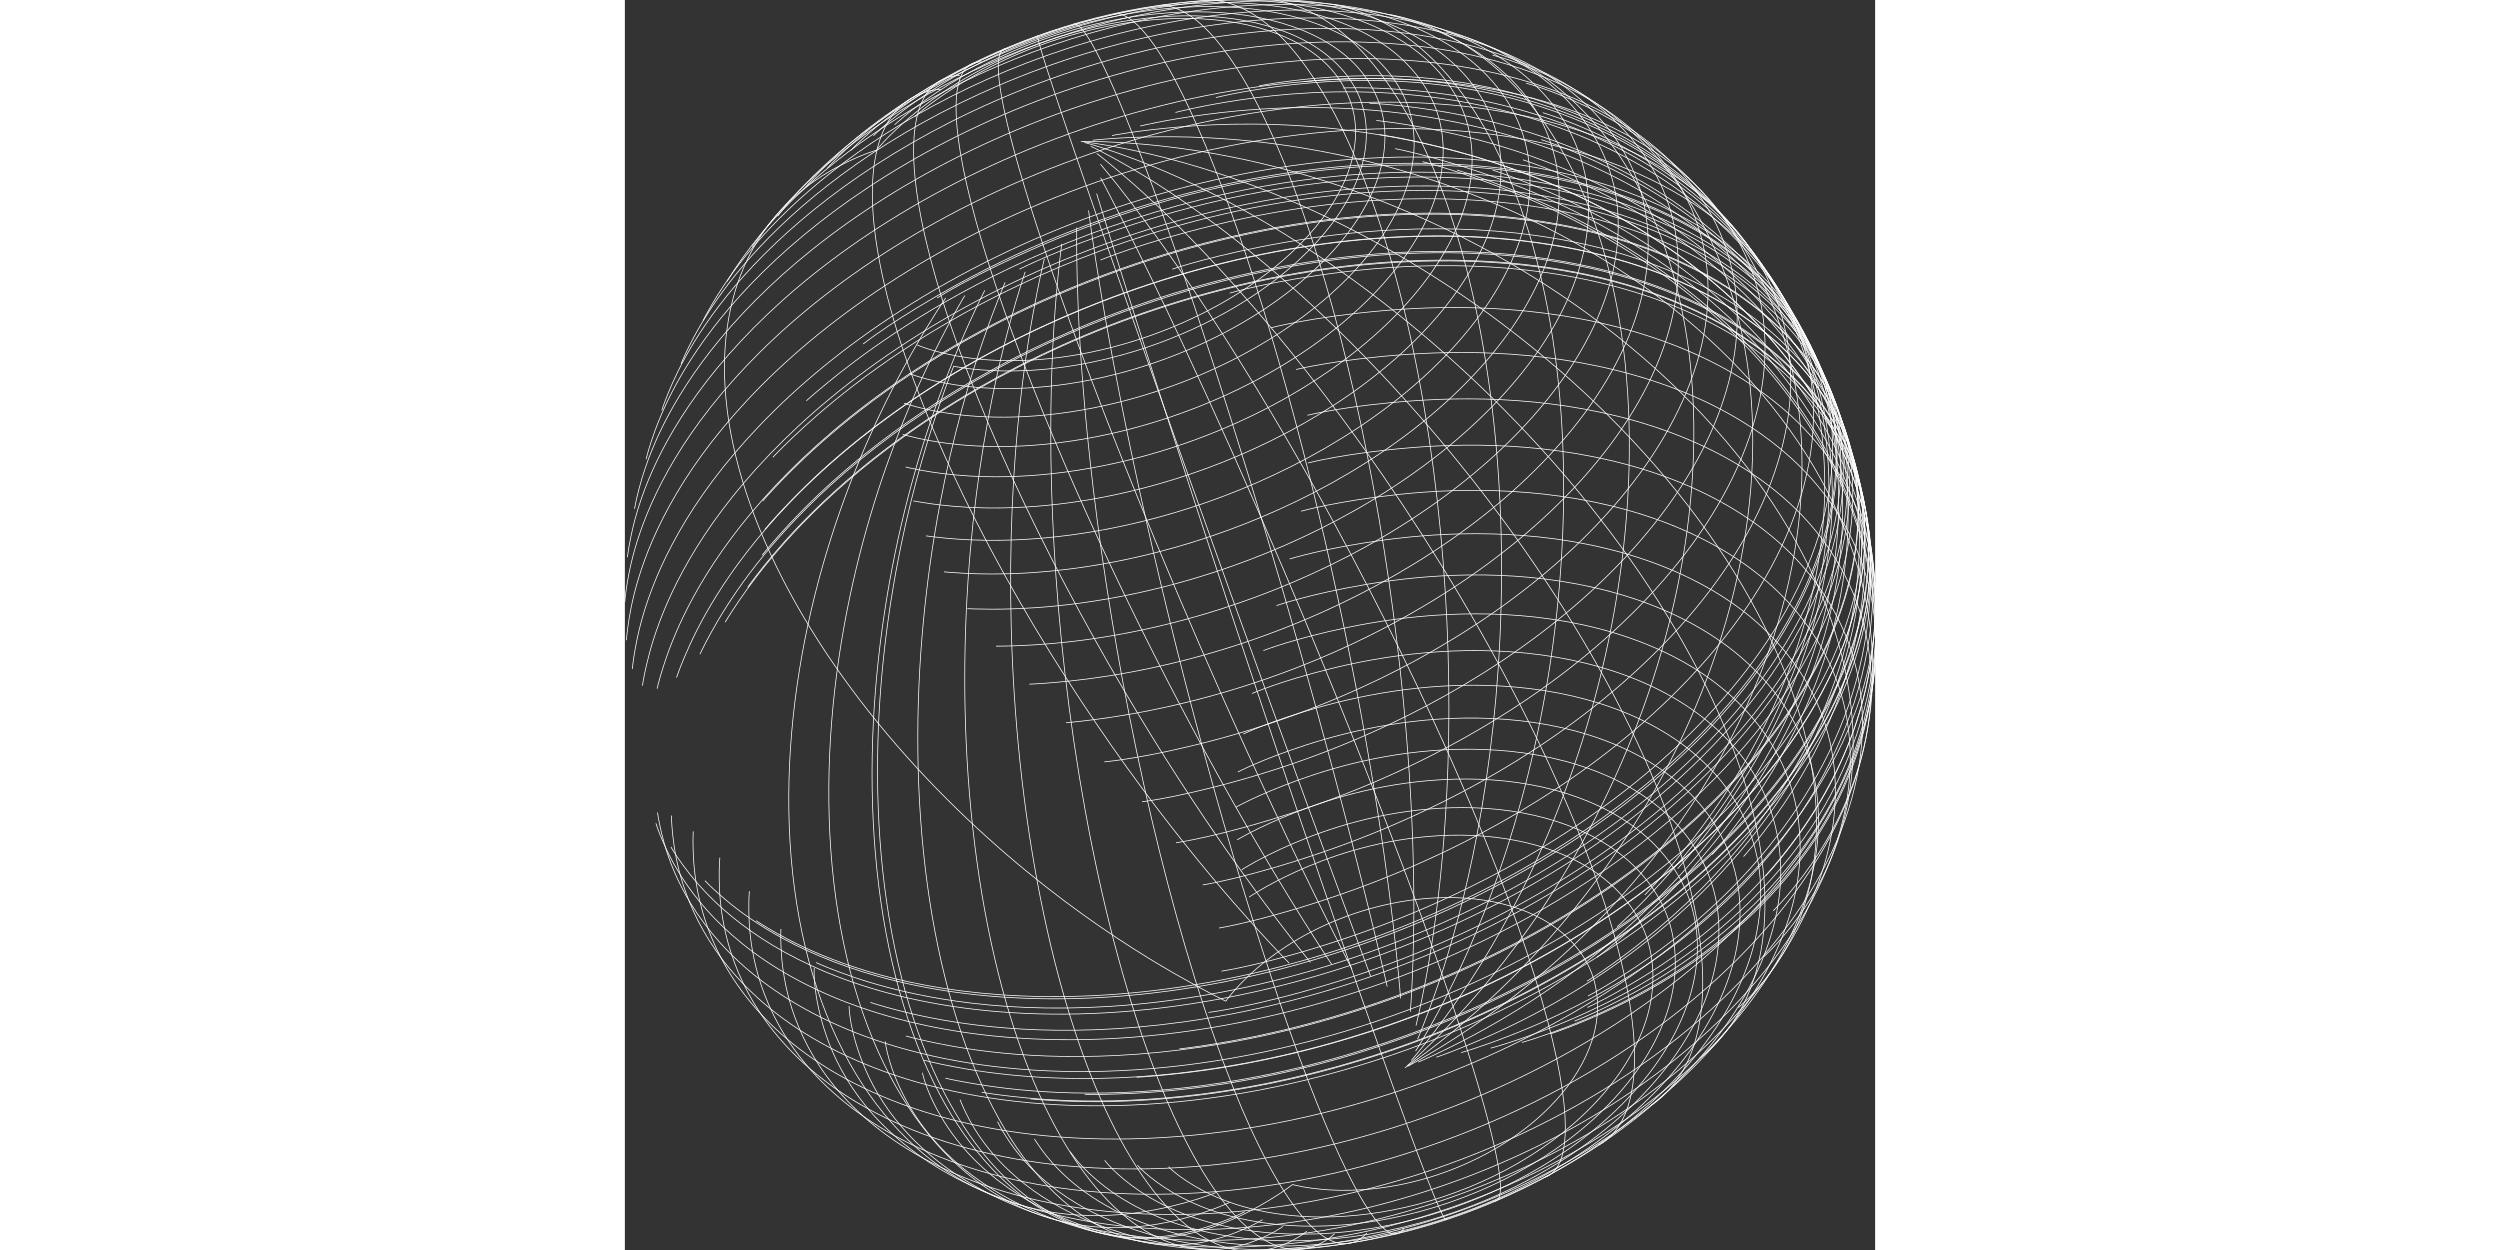 <?xml version='1.0' encoding='utf-8'?>
<svg  height="125" width="250" xmlns="http://www.w3.org/2000/svg" version="1.1" id="Layer_1" x="0px" y="0px" viewBox="0 0 5002.993 5001.936" enable-background="new 0 0 5002.993 5001.936"><rect x="0" y="0" width="5002.993" height="5001.936" fill="#333333" stroke="none"/> <g> <g> <g> <path fill="none" stroke="#ffffff" stroke-width="3" stroke-miterlimit="10" d="M1315.775,1465.389 c0,0,68.505,16.409,195.974,18.799c66.303,1.229,149.076-2.031,245.167-15.487c98.113-13.756,209.577-38.097,328.234-77.754 c118.869-39.754,243.111-94.227,363.204-166.065c116.508-69.732,226.588-154.297,317.262-253.116 c43.108-47.005,81.348-96.832,112.766-148.833c30.123-49.882,53.885-101.727,69.278-154.091 c28.919-98.533,26.069-202.799-12.146-289.506c-38.642-87.495-114.296-161.771-206.977-212.567 c-49.154-26.916-103.374-48.144-160.494-64.136c-59.222-16.567-121.385-27.492-184.855-33.567 c-132.242-12.626-267.648-4.234-397.434,17.954c-132.701,22.717-257.013,59.461-368.136,103.032 c-110.626,43.401-206.767,93.049-286.904,142.172c-78.548,48.167-141.422,95.616-189.639,136.462 c-92.991,78.808-134.302,132.292-134.302,132.292s-57.272,15.679-145.785,61.482c-85.591,44.325-200.269,120.813-292.92,246.344 c-46.117,62.54-87.011,137.88-116.436,223.655c-29.987,87.502-48.428,187.09-52.331,293.888 c-4.011,110.608,7.381,229.77,33.724,352.328c27.395,127.317,70.782,258.34,127.487,388.736 c58.612,134.716,131.113,268.202,213.617,397.127c84.501,132.005,178.956,258.454,278.863,377.018 c203.895,241.881,426.75,446.178,631.051,606.309c204.311,160.082,387.261,274.438,516.714,348.78 c128.235,73.624,204.015,109.586,204.015,109.586s29.205-43.539,97.617-107.414c71.119-66.362,188.999-154.342,354.197-220.207 c83.401-33.221,177.306-60.232,277.705-74.977c98.507-14.442,201.814-16.828,302.377-1.668 c96.011,14.508,188.506,45.235,265.227,94.529c72.464,46.611,131.021,111.707,162.318,186.377 c31.1,74.339,35.993,161.038,16.406,243.597c-20.818,87.531-67.722,172.545-129.514,247.391 c-65.277,79.007-146.055,146.306-232.066,200.824c-88.199,55.871-180.346,97.409-268.705,126.783 c-175.563,58.298-328.682,66.093-429.628,60.026c-96.893-5.854-148.84-21.519-148.84-21.519s-47.641,38.186-137.516,88.369 c-86.613,48.334-213.459,106.437-367.898,123.438c-149.269,16.347-331.413-13.641-493.118-117.165 c-84.98-54.467-166.576-128.844-239.362-219.329c-37.825-47.044-73.488-98.527-106.635-153.744 c-34.031-56.706-65.423-117.358-94.01-181.197c-29.313-65.479-55.653-134.248-79.004-205.528 c-23.886-72.936-44.607-148.377-62.268-225.551c-36.349-158.93-59.466-324.083-71.326-489.502 c-12.15-169.781-12.359-338.295-3.756-500.275c8.736-164.131,26.435-320.261,49.205-464.171 c45.728-288.744,110.987-523.586,162.474-684.064C1279.588,1552.552,1315.775,1465.389,1315.775,1465.389z"/> <path fill="none" stroke="#ffffff" stroke-width="3" stroke-miterlimit="10" d="M2175.407,4668.652 c0,0,40.22,43.488,132.703,93.014c48.335,25.864,112.169,52.889,191.428,73.273c82.305,21.145,181.666,35.131,294.11,34.885 c116.008-0.283,245.111-15.681,379.395-50.859c135.521-35.54,274.096-90.606,404.526-166.502 c127.383-74.172,244.417-166.84,337.548-274.754c44.668-51.789,83.471-106.744,114.644-163.775 c30.145-55.179,53.113-112.343,67.394-169.683c27.236-109.549,21.069-222.833-17.868-318.692 c-39.102-96.084-111.759-178.545-199.611-238.09c-92.652-62.732-202.471-102.678-314.308-124.348 c-116.913-22.615-234.976-25.51-345.623-16.417c-227.731,18.792-413.868,86.01-537.264,142.811 c-122.184,56.28-184.75,100.421-184.75,100.421"/> <path fill="none" stroke="#ffffff" stroke-width="3" stroke-miterlimit="10" d="M2051.279,4662.584 c0,0,40.73,49.477,137.843,107.456c50.741,30.271,118.286,62.373,202.924,87.599c88.016,26.208,195.072,45.018,317.054,48.469 c126.182,3.538,267.513-9.342,415.468-43.938c149.787-35.065,303.927-91.766,450.251-171.705 c143.336-78.361,276.218-177.519,383.903-294.22c51.724-56.086,97.195-115.826,134.478-178.107 c36.057-60.263,64.39-122.904,83.285-186.063c35.965-120.399,35.978-245.89-0.973-353.557 c-36.855-107.157-111.121-200.824-203.22-269.337c-96.953-72.047-213.996-119.485-333.983-146.715 c-125.61-28.462-253.45-35.132-373.775-28.409c-248.381,13.964-453.557,82.531-590.37,141.348 c-135.824,58.432-206.037,105.115-206.037,105.115"/> <path fill="none" stroke="#ffffff" stroke-width="3" stroke-miterlimit="10" d="M1920.134,4643.144 c0,0,40.036,55.85,140.164,123.292c52.275,35.184,122.54,73.05,211.592,103.955c92.731,32.155,206.548,56.853,337.282,65.177 c135.631,8.601,288.698-0.417,450.118-33.044c164.006-33.194,334.007-90.157,496.906-172.844 c160.138-81.344,310.057-185.932,433.876-310.58c59.585-60.017,112.6-124.23,156.948-191.526 c42.906-65.139,77.598-133.108,102.157-202.037c23.737-66.674,38.01-134.54,41.656-200.814 c3.538-64.67-3.089-128.515-19.473-188.279c-32.577-118.604-106.455-224.379-201.262-302.829 c-99.541-82.277-222.515-138.337-349.613-172.187c-133.247-35.438-270.144-46.98-399.625-43.646 c-268.165,6.999-492.361,75.245-642.788,134.923c-149.777,59.463-227.979,108.087-227.979,108.087"/> <path fill="none" stroke="#ffffff" stroke-width="3" stroke-miterlimit="10" d="M1782.41,4608.669 c0,0,38.005,62.553,139.329,140.488c52.815,40.592,124.664,84.922,217.006,122.372c96.271,39.011,215.725,70.719,354.238,85.167 c144.151,14.996,308.269,11.299,482.772-17.838c178.013-29.772,364.037-85.457,544.096-169.418 c177.725-82.935,345.857-191.715,487.418-323.292c68.281-63.499,129.757-131.798,182.175-203.798 c50.75-69.739,92.86-142.828,124.216-217.414c30.282-72.083,50.524-145.793,59.277-218.309 c8.493-70.548,6.094-140.633-7.111-206.777c-26.095-130.375-97.323-249.152-193.111-338.562 c-49.514-46.178-105.796-85.795-165.859-118.836c-61.679-33.912-127.41-61.001-194.787-82.06 c-139.646-43.606-284.748-61.187-422.75-62.329c-286.837-2.269-529.897,63.854-694.043,123.136 c-163.96,59.26-250.454,109.164-250.454,109.164"/> <path fill="none" stroke="#ffffff" stroke-width="3" stroke-miterlimit="10" d="M1639.016,4557.539 c0,0,9.274,16.093,29.978,44.222c20.909,28.398,54.196,69.42,105.101,114.689c52.265,46.456,124.426,97.917,218.799,142.762 c48.727,23.142,103.5,44.635,164.024,63.023c61.913,18.8,129.93,34.374,203.344,45.418 c75.017,11.274,155.63,17.814,240.755,18.544c86.669,0.731,177.815-4.56,272.016-16.679 c191.587-24.688,393.604-77.424,591.231-161.035c195.955-82.969,383.373-194.536,544.217-331.84 c77.797-66.446,148.643-138.359,210.142-214.666c59.604-73.985,110.216-151.91,149.532-231.963 c37.956-77.33,65.354-156.79,80.451-235.577c14.624-76.436,17.682-152.855,8.874-225.617 c-17.306-142.387-83.405-274.966-178.282-376.367c-48.845-52.159-105.466-97.538-166.576-135.869 c-62.719-39.32-130.293-71.392-200.009-96.948c-144.634-52.973-296.954-77.792-442.715-84.522 c-150.274-6.9-291.907,5.364-417.573,26.185c-127.182,21.096-236.891,50.732-325.97,79.571 c-178.245,57.741-273.266,108.214-273.266,108.214"/> <path fill="none" stroke="#ffffff" stroke-width="3" stroke-miterlimit="10" d="M1491.341,4488.343 c0,0,8.246,17.81,27.432,49.253c19.334,31.676,50.484,77.599,99.852,129.064c50.568,52.688,121.677,111.863,216.715,164.887 c49.073,27.365,104.678,53.24,166.58,76.006c63.381,23.299,133.488,43.383,209.622,58.795 c77.921,15.762,162.15,26.633,251.569,31.407c91.23,4.858,187.679,3.366,287.857-5.386 c204.469-17.905,422.196-65.956,637.547-147.498c214.596-81.325,422.171-194.136,603.652-335.805 c88.058-68.776,169.121-143.747,240.652-223.873c69.423-77.795,129.582-160.187,177.996-245.425 c46.741-82.335,82.466-167.372,105.153-252.369c21.934-82.268,31.682-165.035,28.526-244.574 c-6.205-154.524-64.574-301.52-156.528-415.889c-47.097-58.525-103.067-110.159-164.34-154.291 c-62.822-45.224-131.415-82.827-202.733-113.427c-73.147-31.367-149.11-55.395-225.564-73.277 c-78.122-18.259-156.547-30.07-233.563-36.826c-157.764-13.81-307.688-6.485-441.377,10.676 c-135.629,17.435-253.313,44.795-349.235,72.125c-192.46,54.874-296.14,105.188-296.14,105.188"/> <path fill="none" stroke="#ffffff" stroke-width="3" stroke-miterlimit="10" d="M1341.201,4400.126 c0,0,6.906,19.542,23.985,54.399c17.169,35.026,45.285,85.969,92.035,143.946c47.735,59.164,116.402,126.49,210.703,188.346 c48.665,31.904,104.335,62.543,166.857,90.119c64.059,28.242,135.482,53.341,213.589,73.672 c80.061,20.826,167.184,36.658,260.221,46.146c95.122,9.687,196.272,12.734,301.898,8.122 c216.385-9.495,449.244-51.16,682.153-128.917c233.33-77.971,461.619-190.418,664.774-334.98 c98.922-70.427,190.909-147.834,273.288-231.213c80.088-81.09,150.723-167.5,209.262-257.543 c56.543-87.015,101.675-177.365,133.116-268.402c30.351-87.958,47.954-176.988,51.665-263.355 c7.081-166.635-40.996-328.385-127.985-456.557c-89.24-131.317-219.564-233.789-362.002-305.112 c-74.013-37.031-151.611-66.256-230.166-88.851c-80.345-23.095-161.508-39.228-241.547-49.851 c-164.272-21.768-321.804-20.351-463.006-7.719c-143.605,12.873-268.973,37.182-371.553,62.364 c-206.395,50.708-318.739,100.15-318.739,100.15"/> <path fill="none" stroke="#ffffff" stroke-width="3" stroke-miterlimit="10" d="M1190.707,4292.709 c0,0,15.985,90.083,101.651,218.519c43.873,65.715,108.792,141.421,201.014,212.553c47.532,36.642,102.517,72.304,164.913,105 c63.951,33.496,135.905,63.986,215.219,89.657c81.405,26.333,170.654,47.624,266.577,62.366 c98.271,15.087,203.433,23.293,313.872,23.474c112.608,0.167,230.352-8.001,351.245-25.267 c122.401-17.499,247.466-44.237,372.896-80.581c251.772-73.009,500.915-183.538,726.321-329.512 c110.17-71.383,213.565-150.57,307.381-236.588c91.386-83.82,173.212-173.733,242.689-268.119 c67.168-91.29,122.591-186.602,163.762-283.392c39.705-93.411,66.153-188.508,77.795-281.613 c11.286-90.471,8.588-179.93-7.639-264.03c-16.061-83.095-45.56-162.125-85.704-233.552 c-81.415-144.7-208.992-261.243-351.663-344.205c-74.087-43.049-152.623-77.859-232.649-105.554 c-81.911-28.332-165.238-49.193-247.786-64.08c-169.727-30.572-334.097-35.862-482.203-28.486 c-150.997,7.548-283.644,28.143-392.592,50.622c-219.822,45.397-340.68,93.331-340.68,93.331"/> <path fill="none" stroke="#ffffff" stroke-width="3" stroke-miterlimit="10" d="M1042.046,4167.079 c0,0,7.823,96.283,84.912,238.272c39.21,72.146,99.312,156.188,188.322,236.75c45.785,41.417,99.436,82.194,161.048,120.144 c63.142,38.876,134.915,74.942,214.727,106.178c81.999,32.075,172.636,59.118,270.722,79.446 c100.674,20.847,209.132,34.618,323.698,40.036c117.096,5.519,240.247,2.307,367.379-10.494 c129.061-13.014,261.651-35.846,395.366-68.928c269.507-66.74,539.141-174.028,786.786-320.081 c121.504-71.697,236.482-152.043,341.997-240.095c102.999-85.982,196.409-178.864,277.299-277.08 c78.298-95.108,144.578-194.957,196.131-297.111c49.696-98.533,85.671-199.389,106.021-298.985 c19.684-96.478,24.739-192.549,15.102-283.734c-9.501-89.621-33.363-175.711-69.151-254.234 c-72.061-157.908-195.274-288.877-336.935-383.858c-73.469-49.223-152.318-89.825-233.242-122.833 c-82.873-33.786-167.825-59.612-252.387-79c-174.149-39.889-344.558-52.404-498.902-50.767 c-157.726,1.703-297.152,18.118-412.083,37.494c-232.521,39.245-361.581,85.182-361.581,85.182"/> <path fill="none" stroke="#ffffff" stroke-width="3" stroke-miterlimit="10" d="M897.195,4025.822 c0,0-0.57,101.905,66.989,256.975c34.127,78.238,88.772,170.252,173.829,260.027c43.64,46.034,95.514,91.801,155.881,134.911 c61.835,44.141,132.899,85.711,212.666,122.471c82.009,37.775,173.434,70.572,273.071,96.52 c102.433,26.657,213.54,46.088,331.586,56.873c120.918,11.028,248.824,12.972,381.554,4.871 c135.083-8.264,274.587-26.886,416.002-56.368c286.146-59.72,575.366-162.914,844.541-308.085 c132.556-71.529,258.894-152.545,375.945-242.125c114.499-87.657,219.437-183.021,311.749-284.568 c89.477-98.468,166.708-202.401,228.811-309.453c59.867-103.252,105.59-209.459,134.96-315.146 c28.354-102.139,41.488-204.46,38.856-302.427c-2.604-95.844-20.4-188.702-51.377-274.125 c-61.93-170.522-179.687-315.679-319.493-422.561c-72.373-55.289-151.082-101.631-232.473-139.916 c-83.375-39.199-169.523-69.982-255.692-93.877c-177.7-49.233-353.41-69.073-513.337-73.294 c-163.782-4.291-309.428,7.777-429.887,23.894c-244.312,32.734-381.098,76.427-381.098,76.427"/> <path fill="none" stroke="#ffffff" stroke-width="3" stroke-miterlimit="10" d="M757.666,3873.544 c0,0-8.514,106.876,49.571,273.975c29.161,83.768,78.363,183.047,159.348,281.353c41.436,50.268,91.428,100.64,150.411,148.535 c60.371,49.001,130.52,95.686,209.999,137.59c81.743,43.079,173.633,81.258,274.46,112.473 c103.79,32.112,217.102,56.879,338.139,72.736c124.219,16.254,256.318,23.107,394.047,19.502 c140.48-3.699,286.244-18.25,434.676-44.223c301.392-52.805,608.756-151.814,897.986-295.787 c142.903-71.173,279.904-152.622,407.808-243.437c125.352-89.034,241.19-186.539,344.321-291.02 c100.097-101.445,187.746-209.043,259.911-320.51c69.584-107.533,124.627-218.613,162.67-329.854 c36.675-107.333,57.58-215.378,61.762-319.587c4.045-101.571-7.846-200.653-34.078-292.477 c-52.111-182.079-164.227-340.429-301.981-458.428c-71.16-60.909-149.571-112.597-231.255-155.797 c-83.678-44.233-170.804-79.638-258.347-107.733c-89.451-28.692-179.148-49.717-266.877-64.845 c-89.257-15.381-176.213-24.621-259.271-29.503c-169.247-9.922-320.559-1.943-446.063,11.098 c-255.092,26.554-398.979,68.096-398.979,68.096"/> <path fill="none" stroke="#ffffff" stroke-width="3" stroke-miterlimit="10" d="M624.411,3717.182c0,0-1.693,27,0.701,77.179 c2.385,49.831,9.161,122.887,34.155,211.444c25.01,88.511,69.662,193.993,147.322,299.614 c39.638,53.875,88.117,108.173,146.035,160.146c59.234,53.131,128.733,104.162,208.124,150.43 c81.668,47.572,174.133,90.308,276.175,125.962c105.146,36.717,220.567,65.974,344.405,86.074 c127.286,20.638,263.239,31.587,405.523,31.7c145.385,0.093,296.808-11.113,451.553-34.243 c315.083-47.166,638.655-142.966,945.667-286.353c152.08-71.068,298.513-153.103,435.981-245.202 c134.923-90.425,260.345-189.988,372.948-297.201c109.405-104.206,206.146-215.158,287.052-330.602 c78.035-111.398,141.133-226.838,186.642-342.991c43.828-111.949,71.365-225.035,81.343-334.699 c9.666-106.596,2.73-211.084-19.55-308.459c-44.045-192.071-151.657-361.728-288.096-489.213 c-70.346-65.679-148.735-121.895-230.909-169.237c-84.175-48.471-172.379-87.752-261.335-119.351 c-90.939-32.287-182.496-56.517-272.272-74.509c-91.402-18.307-180.696-30.106-266.149-37.243 c-174.313-14.533-330.808-9.844-460.896,0.742c-264.845,21.604-415.085,61.535-415.085,61.535"/> <path fill="none" stroke="#ffffff" stroke-width="3" stroke-miterlimit="10" d="M498.114,3566.094c0,0-2.706,27.981-2.043,80.145 c0.665,51.754,4.987,127.652,27.526,220.121c22.511,92.234,64.57,202.501,140.737,313.617 c38.819,56.594,86.745,113.817,144.492,168.787c59.034,56.17,128.751,110.359,208.823,159.747 c82.384,50.79,176.099,96.735,279.904,135.452c107.04,39.9,224.949,72.193,351.813,95.081 c130.53,23.526,270.331,37.083,416.988,39.456c150.026,2.405,306.646-6.885,467.051-28.534 c327.177-44.231,664.564-139.117,986.242-283.707c159.583-71.772,313.624-155.052,458.685-248.928 c142.49-92.244,275.38-194.126,395.238-304.15c116.513-106.991,220.082-221.156,307.417-340.234 c84.236-114.906,153.12-234.191,203.846-354.523c48.818-115.888,80.834-233.174,94.576-347.243 c13.302-110.692,9.405-219.477-10.626-321.156c-39.487-199.93-145.417-378.004-282.463-512.344 c-70.583-69.136-149.783-128.564-233.121-178.793c-85.368-51.429-175.164-93.356-265.923-127.302 c-92.813-34.698-186.475-61.025-278.451-80.853c-93.683-20.184-185.351-33.578-273.172-42.089 c-179.261-17.345-340.581-14.507-474.852-5.233c-273.63,18.952-429.357,58.346-429.357,58.346"/> <path fill="none" stroke="#ffffff" stroke-width="3" stroke-miterlimit="10" d="M380.063,3431.742c0,0-2.955,28.705-2.595,82.244 c0.365,53.107,4.336,130.995,26.957,225.941c22.587,94.678,65.185,207.926,142.894,322.062 c39.61,58.139,88.6,116.936,147.713,173.416c60.447,57.73,131.916,113.429,214.069,164.189 c84.561,52.224,180.827,99.465,287.519,139.272c110.067,41.042,231.377,74.255,361.957,97.795 c134.412,24.206,278.427,38.149,429.561,40.586c154.661,2.471,316.169-7.099,481.635-29.388 c337.617-45.553,685.913-143.25,1018.199-292.1c164.847-73.888,323.999-159.611,473.916-256.235 c147.237-94.929,284.584-199.762,408.502-312.966c120.423-110.05,227.502-227.457,317.841-349.914 c87.093-118.11,158.359-240.705,210.893-364.368c50.528-119.027,83.739-239.48,98.09-356.608 c13.884-113.599,10.038-225.235-10.455-329.531c-40.383-205.007-149.302-387.506-290.18-524.966 c-72.586-70.769-154.035-131.548-239.729-182.886c-87.805-52.577-180.153-95.394-273.485-130.033 c-95.463-35.412-191.788-62.241-286.375-82.419c-96.355-20.541-190.631-34.131-280.95-42.728 c-184.384-17.521-350.298-14.406-488.408-4.746c-281.486,19.743-441.7,60.24-441.7,60.24"/> <path fill="none" stroke="#ffffff" stroke-width="3" stroke-miterlimit="10" d="M273.674,3326.8c0,0-2.18,29.118-0.198,83.278 c1.975,53.76,8.434,132.594,34.579,228.205c26.155,95.53,73.567,209.487,156.996,323.469 c42.618,58.189,94.908,116.826,157.522,172.901c64.104,57.386,139.473,112.462,225.686,162.331 c88.8,51.341,189.475,97.384,300.682,135.704c114.739,39.513,240.8,70.868,376.159,92.247 c139.282,21.975,288.141,33.367,444.034,32.956c159.422-0.446,325.54-13.217,495.396-38.977 c346.083-52.562,701.617-158.079,1039.253-315.348c167.188-77.92,328.178-167.725,479.339-268.441 c148.258-98.815,286.069-207.487,409.799-324.417c120.078-113.521,226.243-234.27,315.004-359.823 c85.479-120.966,154.577-246.219,204.342-372.147c47.845-121.164,77.842-243.479,88.558-361.935 c10.367-114.995,2.545-227.627-22.059-332.36c-48.628-206.547-166.851-388.281-315.948-524.036 c-76.989-70.046-162.651-129.771-252.344-179.918c-91.95-51.384-188.184-92.821-285.17-126.012 c-99.2-33.93-198.985-59.195-296.788-77.795c-99.605-18.929-196.855-30.897-289.9-37.908 c-189.847-14.276-360.156-8.114-501.737,4.148c-288.281,25.022-451.769,68.78-451.769,68.78"/> <path fill="none" stroke="#ffffff" stroke-width="3" stroke-miterlimit="10" d="M186.34,3263.517c0,0-0.151,29.14,5.787,82.961 c5.915,53.531,18.334,131.986,52.149,225.996c33.983,94.387,91.375,206.173,185.508,316.127 c48.293,56.376,106.55,112.712,175.208,166.044c70.428,54.684,152.23,106.529,244.831,152.749 c95.445,47.617,202.678,89.431,320.272,123.139c121.266,34.736,253.576,60.884,394.855,76.713 c145.171,16.243,299.454,21.572,460.258,14.831c164.118-6.904,334.29-26.336,507.497-58.907 c351.658-66.205,709.51-185.319,1045.628-355.72c165.76-84.081,324.403-179.761,472.219-285.994 c144.583-103.944,277.852-217.327,396.083-338.436c114.46-117.289,214.245-241.304,295.792-369.406 c78.404-123.227,139.775-250.186,181.22-376.898c39.853-121.96,61.308-244.422,63.326-361.966 c1.929-114.477-14.671-225.745-47.666-328.206c-65.693-203.66-200.425-378.225-362.789-506.56 c-84.147-66.461-176.25-122.263-271.802-168.486c-98.007-47.387-199.606-84.755-301.437-113.963 c-104.11-29.845-208.201-51.11-309.844-65.862c-103.431-14.999-203.996-23.213-299.949-26.676 c-195.51-7.027-369.824,5.413-514.305,22.861c-293.527,35.502-458.708,85.032-458.708,85.032"/> <path fill="none" stroke="#ffffff" stroke-width="3" stroke-miterlimit="10" d="M130.736,3251.36c0,0,3.283,28.649,15.724,80.904 c12.431,52.173,34.663,128.523,80.551,218.17c46.476,90.728,119.324,196.731,229.32,298.181 c56.748,52.309,123.693,103.819,200.969,151.707c79.422,49.198,170.136,94.8,271.38,134.234 c104.351,40.623,220.097,74.788,345.717,100.38c129.327,26.326,269.015,43.563,416.934,50.123 c151.566,6.699,311.294,2.184,476.535-14.606c168.053-17.1,340.976-46.798,515.687-89.625 c352.603-86.511,706.013-224.83,1031.718-412.679c159.59-92.091,310.733-195.113,449.633-307.905 c135.301-109.907,258.132-228.433,364.674-353.659c102.791-120.866,189.971-247.563,257.945-377.063 c65.251-124.386,112.731-251.559,139.811-376.929c26.085-120.939,33.224-241.261,21.25-355.049 c-11.779-111.578-42.175-218.538-87.877-315.553c-45.878-97.306-107.706-186.166-180.042-263.952 c-73.824-79.342-159.118-148.048-250.573-206.16c-93.91-59.642-194.501-108.38-297.601-147.703 c-105.742-40.309-213.959-70.704-321.601-93.2c-109.92-22.956-218.904-37.621-324.752-46.107 c-107.542-8.61-211.49-10.818-310.265-8.665c-200.78,4.403-378.194,26.485-524.555,51.796 c-296.247,51.285-460.973,109.154-460.973,109.154"/> <path fill="none" stroke="#ffffff" stroke-width="3" stroke-miterlimit="10" d="M124.106,3294.333c0,0,8.128,27.485,29.49,76.668 c21.465,49.398,57.25,121.417,119.212,203.549c63.382,83.962,156.516,179.908,286.831,268.051 c67.563,45.673,145.419,89.583,233.382,129.133c90.474,40.66,191.918,76.834,303.381,106.199 c114.708,30.2,240.083,53.217,374.498,67.145c137.929,14.271,285.113,18.959,439.339,12.632 c157.33-6.477,321.372-24.379,489.398-54.644c170.006-30.645,343.168-73.771,516.315-129.798 c173.458-56.154,345.782-124.89,513.454-206.091c166.13-80.482,326.534-172.645,477.456-275.797 c147.827-101.071,285.547-212.019,409.253-331.485c119.868-115.802,225.9-239.016,314.178-367.356 c84.855-123.423,153.047-251.41,201.068-380.256c46.091-123.77,73.603-248.952,80.632-370.081 c6.786-117.582-5.818-232.819-36.411-339.51c-30.388-105.835-78.933-205.039-140.917-293.243 c-62.888-89.429-140.231-168.862-226.298-237.025c-88.332-69.92-186.248-128.528-288.854-176.721 c-105.479-49.516-215.891-88.108-327.574-117.619c-114.4-30.209-229.823-50.837-343.618-64.001 c-115.947-13.398-229.801-19.009-339.654-18.957c-111.34,0.065-218.197,5.946-319.21,15.618 c-204.615,19.618-383.393,54.368-529.925,89.923c-295.059,71.648-456.462,140.071-456.462,140.071"/> <path fill="none" stroke="#ffffff" stroke-width="3" stroke-miterlimit="10" d="M184.071,3388.963 c0,0,14.153,25.481,46.282,69.935c32.505,44.959,84.702,110.007,165.579,181.416c41.402,36.54,90.602,74.894,148.369,112.757 c59.008,38.664,127.26,76.989,204.946,112.527c79.675,36.434,169.554,70.053,269.153,98.505 c102.3,29.206,214.994,53,336.932,69.299c125.053,16.697,259.718,25.502,402.222,24.709 c145.501-0.83,298.752-11.656,457.408-33.75c323.475-45.112,664.887-136.483,999.537-278.465 c166.367-70.625,329.355-153.059,485.325-247.034c153.444-92.483,299.036-195.511,432.882-308.192 c130.216-109.662,248.492-227.812,350.77-352.741c98.558-120.435,181.827-246.768,245.836-376.042 c61.384-124.051,104.981-251.066,127.755-376.268c21.934-120.795,24.477-241.092,7.298-354.542 c-33.675-221.622-148.778-424.644-307.749-575.657c-82.348-78.158-176.83-144.995-278.008-200.655 c-104.163-57.271-215.549-102.915-329.945-138.491c-117.48-36.512-237.873-62.374-358.099-79.637 c-122.81-17.617-245.01-26.212-364.371-27.934c-244.104-3.478-473.261,21.519-676.613,58.6 c-205.766,37.556-383.219,87.125-527.466,134.574c-288.573,94.979-443.11,175.368-443.11,175.368"/> <path fill="none" stroke="#ffffff" stroke-width="3" stroke-miterlimit="10" d="M320.49,3524.219c0,0,20.797,22.57,64.523,60.774 c44.48,38.852,114.226,94.357,215.002,152.309c51.776,29.762,112.034,60.271,181.109,89.313 c70.602,29.674,150.673,57.906,240.035,82.43c91.512,25.101,192.941,46.352,303.522,61.61 c113.178,15.601,235.933,24.921,366.892,26.075c133.614,1.16,275.499-6.18,423.687-23.554 c150.354-17.647,306.636-45.553,466.319-84.831c322.12-79.297,653.237-203.661,967.256-376.13 c154.288-84.782,302.79-180.331,441.693-286.169c135.606-103.36,261.174-215.877,372.612-336.327 c107.684-116.437,201.61-239.762,277.562-367.641c72.889-122.788,129.048-249.76,164.722-376.849 c34.266-122.21,49.602-245.416,44.286-363.552c-5.228-115.281-30.367-227.452-73.281-330.07 c-42.964-102.636-104.34-197.543-178.805-280.787c-76.081-84.997-166.498-158.992-265.462-221.256 c-101.951-64.107-213.258-116.15-329.217-157.302c-119.335-42.324-243.411-73.121-368.738-94.309 c-128.309-21.671-257.481-33.216-384.97-36.752c-129.71-3.582-257.171,1.135-380.533,12.031 c-505.446,44.776-920.702,187.458-1198.985,307.279c-276.102,118.956-419.989,211.546-419.989,211.546"/> <path fill="none" stroke="#ffffff" stroke-width="3" stroke-miterlimit="10" d="M525.225,3684.082 c0,0,27.22,18.975,82.035,49.967c55.891,31.591,142.095,75.897,261.381,118.845c61.275,22.051,131.551,43.786,210.789,63.105 c80.847,19.702,171.211,36.922,270.589,49.545c101.425,12.872,212.301,20.958,331.58,22.28 c121.495,1.332,251.568-4.356,388.593-18.79c279.57-29.497,585.682-95.31,898.488-206.814 c156.557-55.839,313.46-122.646,467.467-200.886c152.449-77.475,301.093-165.665,442.257-264.476 c138.269-96.816,268.457-203.208,386.522-318.393c114.442-111.691,216.835-231.065,302.86-356.352 c82.702-120.503,149.988-246.253,197.648-373.906c45.722-122.566,73.345-247.463,80.01-369.2 c6.427-118.099-7.017-234.746-39.74-343.156c-32.525-107.618-84.61-209.038-151.758-299.104 c-68.307-91.557-152.941-172.828-247.987-242.011c-97.871-71.2-207.233-130.19-322.929-177.598 c-119.261-48.839-245.181-85.45-373.843-111.528c-132.013-26.734-266.482-42.326-400.516-48.814 c-136.637-6.596-272.268-3.713-404.761,6.544c-134.199,10.405-264.657,28.333-389.831,51.709 c-507.409,94.89-908.852,273.383-1172.034,416.821c-258.505,140.968-388.664,244.636-388.664,244.636"/> <path fill="none" stroke="#ffffff" stroke-width="3" stroke-miterlimit="10" d="M764.595,3851.632 c0,0,32.54,15.292,96.516,39.162c65.213,24.324,164.671,57.567,298.723,86.056c68.694,14.589,146.702,27.926,233.681,38.009 c88.498,10.251,186.401,17.137,292.923,18.665c108.293,1.542,225.464-2.459,350.203-13.853 c126.441-11.563,260.414-30.702,400.049-59.006c282.496-57.311,585.327-151.64,886.802-291.18 c149.401-69.186,297.108-148.875,439.656-239.35c140.16-88.987,274.446-187.85,398.953-296.248 c121.168-105.527,232.341-219.483,329.231-340.674c93.43-116.911,173.162-240.152,234.737-367.185 c59.083-121.97,101.354-247.656,123.024-372.473c20.874-120.456,22.509-241.283,3.728-355.894 c-18.51-112.708-57.19-221.275-113.036-319.416c-56.379-98.997-130.991-189.114-218.175-267.093 c-89.539-80.037-192.977-148.207-304.713-204.247c-115.292-57.791-239.545-102.895-368.321-136.621 c-132.448-34.661-269.336-57.252-407.341-69.659c-141.047-12.659-282.693-14.645-422.454-8.009 c-285.532,13.612-559.196,62.757-808.38,130.973c-250.807,68.712-473.919,155.991-664.083,246.324 c-188.597,89.625-343.868,181.75-465.843,262.76c-120.349,79.952-208.699,149.098-267.118,196.955 c-57.855,47.401-87.104,74.119-87.104,74.119"/> <path fill="none" stroke="#ffffff" stroke-width="3" stroke-miterlimit="10" d="M982.406,4011.173 c0,0,36.118,12.346,106.239,30.614c71.391,18.59,179.515,43.182,323.073,60.491c73.37,8.837,156.181,15.74,247.877,18.78 c93.063,3.077,195.341,2.168,305.843-4.637c225.273-13.906,484.255-52.503,762.683-128.866 c280.823-77.086,577.211-191.391,866-350.164c142.092-78.156,280.997-166.393,413.066-264.832 c129.243-96.363,251.147-201.923,361.61-316.092c107.051-110.683,202.779-228.919,282.722-353.068 c76.892-119.469,138.936-244.245,181.724-371.008c41.1-121.873,64.39-246.218,66.849-367.452 c2.352-117.874-15.19-234.37-52.094-342.594c-36.771-107.71-93.352-209.139-165.291-299.079 c-73.318-91.604-163.367-172.691-264.298-241.389c-104.029-70.766-220.058-128.935-342.961-175.019 c-126.719-47.484-260.629-82.182-397.783-105.667c-140.688-24.065-284.297-36.281-427.853-38.583 c-146.244-2.325-291.811,5.638-434.455,21.857c-289.995,33.025-564.016,99.538-810.747,183.278 c-246.929,83.86-463.859,184.111-646.662,285.344c-180.472,99.981-327.012,200.466-440.861,287.915 c-111.976,86.034-192.913,159.598-246.063,210.305c-52.553,50.145-78.774,78.245-78.774,78.245"/> <path fill="none" stroke="#ffffff" stroke-width="3" stroke-miterlimit="10" d="M1124.633,4145.789 c0,0,37.79,10.78,110.768,26.085c74.233,15.562,186.29,35.608,334.064,47.074c151.754,11.75,342.343,14.18,564.783-7.814 c227.647-22.552,487.593-70.693,764.748-157.11c278.32-86.847,569.672-210.913,850.103-378.925 c137.487-82.408,271.025-174.657,396.867-276.769c122.872-99.734,237.674-208.302,340.202-324.954 c99.185-112.89,186.395-232.876,257.103-358.026c67.969-120.366,120.523-245.498,153.385-371.601 c31.617-121.469,44.943-244.7,37.557-363.648c-7.258-116.237-34.6-230.085-80.558-334.762 c-46.064-104.817-111.506-202.285-191.359-287.897c-81.685-87.521-179.196-163.848-286.771-227.721 c-110.955-65.842-232.929-118.842-361.068-159.788c-131.984-42.145-270.284-71.514-411.176-89.755 c-144.283-18.656-290.74-25.599-436.546-22.769c-148.273,2.898-295.239,15.883-438.757,36.933 c-291.023,42.738-564.069,117.934-808.429,209.41c-243.846,91.338-456.603,197.984-634.724,304.557 c-175.448,105.014-316.751,209.544-425.806,300.077c-107.098,88.933-183.758,164.581-233.89,216.62 c-49.533,51.425-74.033,80.161-74.033,80.161"/> <path fill="none" stroke="#ffffff" stroke-width="3" stroke-miterlimit="10" d="M1197.033,4242.606 c0,0,38.262,10.246,112.028,24.55c75.005,14.537,188.102,33.054,336.916,42.57c152.692,9.74,344.093,9.72,566.935-15.05 c227.772-25.362,487.261-76.568,763.108-166.171c276.592-89.911,565.302-216.994,841.932-387.782 c135.468-83.674,266.733-177.098,390.016-280.255c120.293-100.688,232.283-210.081,331.738-327.364 c96.169-113.452,180.164-233.842,247.454-359.123c64.687-120.504,113.793-245.583,143.124-371.274 c28.244-121.196,38.076-243.893,27.319-361.926c-10.572-115.569-41.221-228.394-90.169-331.795 c-49.155-103.743-117.463-199.801-199.84-283.927c-84.345-86.081-184.164-160.785-293.763-223.035 c-113.036-64.165-236.744-115.441-366.368-154.683c-133.445-40.37-272.904-67.985-414.728-84.508 c-145.143-16.886-292.207-22.115-438.416-17.621c-148.586,4.586-295.656,19.187-439.104,41.787 c-290.616,45.84-562.615,123.789-805.496,217.703c-242.132,93.679-452.865,202.313-628.857,310.527 c-173.225,106.554-312.302,212.306-419.367,303.758c-105.096,89.795-180.036,166.048-228.963,218.469 c-48.334,51.794-72.158,80.707-72.158,80.707"/> <path fill="none" stroke="#ffffff" stroke-width="3" stroke-miterlimit="10" d="M1282.603,4314.45 c0,0,38.974,9.346,113.923,21.971c76.165,12.823,190.818,28.787,341.17,35.078c154.079,6.422,346.656,2.386,570.025-26.881 c227.881-29.903,486.569-86.014,760.306-180.629c273.838-94.717,558.389-226.444,829.104-401.39 c132.326-85.552,260.064-180.686,379.391-285.322c116.304-102.018,223.953-212.514,318.676-330.57 c91.523-114.114,170.576-234.894,232.624-360.118c59.647-120.455,103.47-245.168,127.407-369.921 c23.078-120.471,27.567-242.022,11.683-358.315c-15.639-114.208-51.322-225.113-104.805-326.215 c-53.868-101.743-126.521-195.294-212.717-276.804c-88.384-83.53-191.696-155.417-304.343-214.864 c-116.186-61.279-242.505-109.613-374.354-145.964c-135.643-37.37-276.834-62.042-420.041-75.7 c-146.422-13.942-294.375-16.336-441.161-9.112c-149.03,7.354-296.222,24.585-439.527,49.691 c-289.93,50.847-560.261,133.168-800.826,230.896c-239.453,97.331-447.04,209.002-619.739,319.686 c-169.779,108.854-305.418,216.386-409.415,309.148c-102.005,91.011-174.292,168.092-221.364,221.026 c-46.486,52.282-69.267,81.425-69.267,81.425"/> <path fill="none" stroke="#ffffff" stroke-width="3" stroke-miterlimit="10" d="M1428.075,4370.654 c0,0,40.497,7.375,117.986,16.32c78.655,9.072,196.66,19.461,350.354,18.708c157.102-0.793,352.293-13.551,576.937-52.578 c228.285-39.703,485.499-106.379,755.022-211.764c134.474-52.606,271.106-114.507,407.001-186.632 c134.55-71.432,267.67-152.515,395.938-243.68c125.878-89.493,246.358-188.195,357.519-295.89 c108.085-104.751,206.774-217.484,291.702-337.048c81.928-115.391,150.744-236.86,201.918-361.781 c49.206-120.202,82.037-243.962,94.786-366.504c12.318-118.762,5.66-237.651-20.861-350.041 c-26.257-111.102-72.44-217.681-135.378-313.725c-63.769-97.24-145.513-185.256-239.746-261.032 c-96.89-77.867-207.575-143.584-326.704-196.885c-122.866-54.939-254.767-96.838-391.405-126.861 c-140.373-30.817-285.339-49.063-431.594-56.465c-149.258-7.531-299.239-3.753-447.402,9.416 c-150.132,13.363-297.756,36.308-440.931,66.853c-288.848,61.675-556.022,153.449-792.032,259.402 c-234.148,105.173-435.406,223.354-601.416,339.308c-162.778,113.74-291.382,225.036-389.071,320.55 c-95.656,93.555-162.469,172.35-205.709,226.339c-42.669,53.285-63.292,82.89-63.292,82.89"/> <path fill="none" stroke="#ffffff" stroke-width="3" stroke-miterlimit="10" d="M1623.307,4397.362c0,0,42.475,4.5,123.242,8.086 c81.837,3.626,204.065,5.954,361.834-4.957c160.664-11.134,358.681-36.321,584.108-89.189 c227.8-53.469,481.78-134.876,744.069-255.143c130.181-59.717,261.472-128.608,390.831-207.479 c127.608-77.826,252.654-164.955,371.564-261.664c116.271-94.591,226.023-197.833,325.18-309.281 c96.111-108.064,181.802-223.385,252.586-344.417c68.17-116.62,122.33-238.459,158.051-362.224 c34.395-119.294,51.639-241.071,48.75-359.783c-5.692-229.227-93.483-455.514-243.94-631.125 c-77.438-90.296-171.535-170.094-276.73-237.476c-108.431-69.415-229.061-126.139-356.937-170.499 c-131.781-45.683-271.109-78.283-414.081-99.167c-146.544-21.379-296.389-30.406-446.511-28.841 c-152.784,1.615-305.19,14.185-454.866,35.81c-151.244,21.87-299.058,52.892-441.643,91.113 c-286.501,76.852-548.484,181.838-777.349,299.218c-225.999,115.968-417.714,243.056-573.713,366.141 c-152.4,120.292-270.613,236.567-359.013,335.649c-86.364,96.832-145.163,177.767-182.804,233.042 c-37.111,54.508-54.587,84.648-54.587,84.648"/> <path fill="none" stroke="#ffffff" stroke-width="3" stroke-miterlimit="10" d="M1840.198,4379.163c0,0,44.38,1.166,128.247-1.45 c84.793-2.65,210.834-9.568,371.979-32.073c163.384-22.84,363.007-61.986,587.468-130.277 c225.373-68.612,473.652-166.043,725.536-302.245c124.279-67.229,248.478-143.429,369.38-229.259 c118.779-84.346,233.736-177.543,341.117-279.666c104.586-99.497,201.433-206.972,286.277-321.654 c81.992-110.87,152.448-228.146,206.797-349.715c52.305-117.073,89.605-238.338,107.797-359.638 c17.571-117.397,17.163-235.902-3.027-349.254c-19.925-111.643-59.494-220.022-116.56-318.782 c-57.614-99.63-133.828-191.12-223.632-270.696c-92.206-81.655-199.417-151.685-316.271-209.205 c-120.579-59.318-251.592-105.567-388.557-139.538c-140.898-34.917-287.748-56.818-437.03-67.203 c-152.57-10.589-307.053-9.127-460.687,2.62c-313.539,24.037-618.885,90.319-900.687,183.628 c-282.276,93.536-536.968,212.962-756.402,342.701c-215.538,127.496-395.326,263.992-538.973,394.456 c-139.763,126.986-245.413,248.218-322.643,350.711c-75.282,99.943-124.536,182.773-155.534,239.13 c-30.542,55.541-44.298,86.073-44.298,86.073"/> <path fill="none" stroke="#ffffff" stroke-width="3" stroke-miterlimit="10" d="M2047.722,4310.696 c0,0,45.837-2.144,131.985-10.893c86.904-8.832,215.509-24.802,378.47-58.587c329.977-68.479,803.142-211.325,1285.732-514.801 c117.373-73.857,233.506-156.417,345.006-248.172c109.119-89.82,213.221-187.986,308.364-294.336 c92.345-103.257,175.808-213.785,245.962-330.413c67.65-112.518,122.725-230.571,160.675-351.361 c36.555-116.456,57.164-236.008,58.351-353.617c1.119-114.556-16.409-228.67-52.933-335.737 c-36.396-106.569-92.251-207.937-164.07-298.602c-73.152-92.286-163.669-174.855-266.251-245.181 c-105.717-72.433-224.742-132.464-352.085-179.97c-131.354-48.969-271.482-84.701-416.34-108.271 c-148.668-24.164-301.81-35.479-456.224-35.508c-157.337-0.006-315.297,11.691-471.329,33.338 c-316.92,44.03-621.277,128.301-898.768,237.826c-276.306,109.128-522.207,241.916-730.855,382.917 c-203.879,137.842-370.714,282.625-501.127,419.377c-126.405,132.604-218.877,257.804-284.471,362.826 c-63.83,102.239-103.246,186.252-127.43,243.199c-23.824,56.117-33.782,86.765-33.782,86.765"/> <path fill="none" stroke="#ffffff" stroke-width="3" stroke-miterlimit="10" d="M2218.829,4197.369 c0,0,46.698-5.012,134.073-19.056c87.968-14.145,217.661-37.85,380.758-81.187c164.002-43.601,361.318-107.143,578.017-201.901 c215.026-94.072,446.557-217.82,672.729-379.244c110.409-78.832,218.594-166.065,321.005-262.026 c99.901-93.637,193.795-195.126,277.581-304.055c81.106-105.484,152.399-217.586,209.349-334.706 c54.861-112.889,96.296-230.512,119.924-349.387c22.807-114.912,28.918-231.857,15.684-345.119 c-13.022-111.133-45.048-220.323-95.07-321.065c-50.295-101.206-119.517-195.585-203.332-278.631 c-85.891-85.051-187.861-159.293-300.657-221.156c-116.436-63.822-244.7-114.811-380.182-153.323 c-139.59-39.649-286.575-66.056-437.251-80.452c-154.28-14.715-311.811-16.807-469.628-7.858 c-160.369,9.116-320.294,29.582-477.38,59.666c-317.742,60.912-619.337,160.195-891.283,283.072 c-269.381,121.792-506.086,265.253-703.938,415.043c-192.456,145.772-346.894,296.712-464.82,437.882 c-113.949,136.471-194.237,264.157-249.162,370.506c-53.396,103.441-83.89,187.774-101.926,244.743 c-17.774,56.165-24.325,86.637-24.325,86.637"/> <path fill="none" stroke="#ffffff" stroke-width="3" stroke-miterlimit="10" d="M2334.87,4051.297 c0,0,191.276-22.684,514.15-122.897c162.345-50.422,356.614-121.814,568.083-224.812 c208.957-101.82,432.036-233.259,646.567-401.533c104.34-81.874,205.731-171.853,300.52-270.128 c92.249-95.671,177.788-198.762,252.413-308.646c72.113-106.227,133.771-218.532,180.41-334.944 c44.921-112.202,75.837-228.48,88.624-344.812c12.364-112.801,7.565-226.741-16.247-335.723 c-23.554-107.625-66.158-212.105-125.817-307.285c-60.382-96.26-139.032-184.572-231.226-261.262 c-94.818-78.827-204.626-146.22-324.347-201.228c-123.648-56.777-257.994-100.557-398.731-131.958 c-144.834-32.286-296.041-51.435-450.157-58.747c-157.509-7.448-317.372-2.522-476.788,13.201 c-161.658,15.967-322.094,42.955-479.024,79.258c-316.427,73.26-614.146,183.287-880.234,315.512 c-262.524,130.528-490.827,281.119-679.222,436.547c-182.615,150.731-326.649,305.274-434.27,448.743 c-103.76,138.391-174.205,266.997-220.6,373.499c-45.088,103.564-68.538,187.446-81.748,243.958 c-13.025,55.756-16.923,85.83-16.923,85.83"/> <path fill="none" stroke="#ffffff" stroke-width="3" stroke-miterlimit="10" d="M2387.358,3886.214 c0,0,190.54-27.997,509.809-136.194c160.078-54.283,350.979-129.989,557.6-237.266c102.27-53.115,207.79-113.718,313.956-182.81 c104.748-68.185,209.651-144.331,311.572-229.085c99.822-83.03,196.277-173.908,285.668-272.736 c86.867-96.067,166.646-199.223,235.097-308.697c66.078-105.726,121.381-217.144,161.369-332.042 c38.52-110.768,62.766-225.16,68.854-338.834c5.882-110.486-5.564-221.511-35.624-326.843 c-29.854-104.473-78.603-205.057-143.697-295.942c-66.146-92.29-149.983-176.032-246.66-248.094 c-99.625-74.216-213.47-136.743-336.628-186.975c-127.221-51.855-264.397-90.73-407.431-117.375 c-147.085-27.372-299.893-41.775-455.12-44.534c-158.461-2.793-318.724,6.545-478.094,26.448 c-161.405,20.18-321.123,51.097-476.946,91.07c-313.573,80.502-606.985,196.503-867.718,333.653 c-256.567,135.033-478.161,288.971-659.414,446.755c-175.279,152.657-311.852,308.242-412.287,451.991 c-96.69,138.462-160.475,266.577-201.192,372.261c-39.566,102.765-58.421,185.63-68.506,241.354 c-9.948,55.013-12.15,84.565-12.15,84.565"/> <path fill="none" stroke="#ffffff" stroke-width="3" stroke-miterlimit="10" d="M2377.203,3713.641 c0,0,188.297-29.947,502.917-140.242c157.564-55.27,345.211-131.888,547.872-239.67 c100.225-53.32,203.52-114.008,307.297-183.029c102.325-68.071,204.649-143.936,303.855-228.208 c97.096-82.5,190.712-172.646,277.174-270.505c83.963-95.06,160.78-196.987,226.24-304.969 c63.156-104.23,115.539-213.928,152.66-326.822c35.753-108.828,57.287-221.062,60.839-332.282 c6.727-213.781-59.344-432.088-191.333-606.991c-67.649-89.551-152.595-170.413-249.99-239.699 c-100.465-71.429-214.722-131.195-337.979-178.835c-127.359-49.194-264.297-85.554-406.841-109.879 c-146.561-24.984-298.546-37.207-452.746-37.993c-157.359-0.779-316.293,10.341-474.178,31.815 c-159.829,21.76-317.81,54.024-471.787,95.136c-309.615,82.729-598.69,200.033-854.986,337.808 c-126.647,68.109-244.692,140.887-353.252,216.499c-107.084,74.603-204.694,151.8-292.412,229.729 c-170.775,151.774-303.156,306.062-399.83,448.317c-92.987,136.904-153.542,263.343-191.626,367.461 c-36.998,101.22-53.85,182.684-62.597,237.417c-8.629,54.044-10.136,83.024-10.136,83.024"/> <path fill="none" stroke="#ffffff" stroke-width="3" stroke-miterlimit="10" d="M2312.379,3541.154 c0,0,184.774-28.906,493.931-136.061c154.891-53.718,339.46-128.251,539.044-233.22 c98.727-51.941,200.538-111.083,302.913-178.376c100.958-66.377,201.998-140.38,300.086-222.623 c96.012-80.522,188.702-168.537,274.487-264.135c83.306-92.865,159.696-192.472,225.049-298.073 c63.042-101.911,115.606-209.215,153.27-319.749c36.259-106.499,58.647-216.402,63.394-325.435 c9.014-209.316-53.221-423.637-180.716-595.542c-65.323-87.985-147.741-167.527-242.479-235.725 c-97.759-70.332-209.185-129.252-329.542-176.288c-124.43-48.596-258.382-84.606-397.933-108.82 c-143.56-24.883-292.549-37.242-443.808-38.386c-154.424-1.145-310.485,9.391-465.601,30.086 c-157.079,20.979-312.417,52.27-463.896,92.25c-304.699,80.478-589.44,194.914-842.176,329.481 C1049.96,992.893,835.734,1143.13,660.875,1296.76c-168.871,148.44-300.061,299.393-396.125,438.637 c-92.362,133.952-152.833,257.72-191.071,359.672c-37.128,99.062-54.346,178.839-63.384,232.439 c-8.914,52.906-10.636,81.294-10.636,81.294"/> <path fill="none" stroke="#ffffff" stroke-width="3" stroke-miterlimit="10" d="M2205.119,3372.464 c0,0,180.039-25.446,482.752-125.19c151.93-50.093,333.368-120.088,530.367-219.51 c194.29-98.097,401.123-223.548,599.202-382.788c96.148-77.325,189.354-162.024,276.179-254.251 c84.374-89.65,162.297-185.993,229.799-288.415c65.128-98.863,120.319-203.153,161.242-310.957 c39.369-103.786,65.467-211.137,74.43-318.12c8.66-103.756,1.056-208.292-24.339-307.71 c-25.174-98.412-68.324-193.477-127.214-279.487c-59.817-87.301-136.662-166.74-225.907-235.18 c-92.061-70.558-197.908-130.153-312.807-178.168c-118.875-49.644-247.472-87.043-381.859-112.923 c-138.4-26.627-282.481-40.999-429.092-44.394c-149.849-3.447-301.632,4.574-452.786,22.569 c-153.226,18.262-305.043,46.68-453.352,83.657C1853,496.136,1572.841,604.255,1323.184,732.431 c-245.758,126.244-458.625,270.38-633.403,418.304c-168.939,143.05-301.261,288.948-399.182,423.884 c-94.157,129.816-157.035,250.05-197.651,349.301c-39.41,96.365-58.895,174.187-69.536,226.514 c-10.487,51.608-13.161,79.374-13.161,79.374"/> <path fill="none" stroke="#ffffff" stroke-width="3" stroke-miterlimit="10" d="M2069.349,3208.493 c0,0,174.09-20.216,469.027-109.386c148.451-44.912,326.35-108.511,520.689-200.285 c192.172-90.791,397.936-207.994,597.242-358.254c96.958-73.126,191.515-153.519,280.419-241.421 c86.505-85.556,167.204-177.797,238.323-276.285c68.667-95.131,128.121-195.793,174.172-300.4 c44.275-100.639,76.077-205.099,91.434-309.935c14.818-101.368,14.167-204.051-4.012-302.513 c-17.943-96.992-53.351-191.491-104.633-277.638c-51.888-87.096-120.778-167.202-202.309-236.763 c-83.999-71.624-182.062-132.924-289.441-183.004c-111.174-51.817-232.459-91.823-359.864-120.626 c-131.409-29.682-268.938-47.417-409.406-54.433c-143.814-7.161-290.036-3.072-436.103,10.803 c-148.31,14.109-295.711,38.231-440.114,70.803c-291.512,65.81-566.455,164.98-812.961,284.306 c-243.245,117.814-455.398,253.757-631.139,394.152c-170.169,136.007-305.068,275.44-406.44,404.957 c-97.54,124.681-164.493,240.61-209.003,336.639c-43.162,93.174-66.232,168.739-79.392,219.623 c-12.959,50.133-17.103,77.215-17.103,77.215"/> <path fill="none" stroke="#ffffff" stroke-width="3" stroke-miterlimit="10" d="M1918.703,3048.682 c0,0,166.942-13.87,452.464-90.412c144.242-38.696,317.852-94.638,508.912-177.302 c189.576-82.06,393.998-189.452,594.635-329.052c97.897-68.141,194.033-143.436,285.372-226.216 c89.039-80.719,173.033-168.129,248.44-261.972c72.903-90.759,137.443-187.18,189.625-288.031 c50.163-97.002,88.782-198.116,111.844-300.468c22.202-98.664,29.896-199.228,20.461-296.685 c-9.271-95.427-35.312-189.359-77.385-275.875c-42.328-86.961-101.565-168.039-173.79-239.147 c-74.226-73.032-162.869-136.571-261.182-189.298c-101.828-54.58-214.277-97.885-333.26-130.338 c-122.935-33.505-252.553-55.418-385.61-66.896c-136.515-11.755-276.033-12.496-415.967-3.651 c-142.381,9.019-284.469,27.911-424.172,55.142c-282.848,55.187-551.572,143.593-794.311,252.334 c-240.308,107.716-451.672,233.938-628.6,365.43c-171.745,127.698-309.79,259.562-415.33,382.735 c-101.678,118.72-173.542,229.664-222.745,321.963c-47.699,89.522-75.08,162.498-91.274,211.733 c-15.933,48.462-21.848,74.764-21.848,74.764"/> <path fill="none" stroke="#ffffff" stroke-width="3" stroke-miterlimit="10" d="M1765.173,2892.039 c0,0,38.987-2.985,112.159-12.392c73.789-9.491,182.868-25.856,320.864-57.496c279.053-64.037,677.41-191.045,1083.681-449.032 c98.508-62.593,195.94-132.204,289.486-209.244c91.402-75.295,178.582-157.272,258.252-245.84 c77.167-85.814,146.895-177.417,205.427-273.909c56.297-92.851,102.058-190.098,133.322-289.445 c30.036-95.533,46.637-193.519,46.71-289.619c0.041-93.509-15.795-186.536-47.737-273.289 c-31.904-86.555-80.457-168.495-142.393-241.179c-63.393-74.343-141.534-140.206-229.753-195.722 c-91.346-57.448-193.878-104.274-303.393-140.629c-113.346-37.6-234.003-64.023-358.641-80.323 c-128.178-16.741-260.021-22.736-392.9-19.367c-135.532,3.456-271.452,16.628-405.658,38.018 c-272.649,43.507-533.891,120.088-771.831,217.193c-236.469,96.564-446.375,212.069-624.023,333.715 c-172.974,118.5-313.983,241.985-423.645,358.088c-105.842,112.106-182.728,217.49-236.79,305.588 c-52.419,85.458-84.312,155.501-103.698,202.863c-19.062,46.586-26.849,71.993-26.849,71.993"/> <path fill="none" stroke="#ffffff" stroke-width="3" stroke-miterlimit="10" d="M1618.382,2737.782 c0,0,36.723-1.228,105.869-7.206c69.839-6.043,173.372-17.264,305.09-41.995c267.569-50.292,653.297-157.381,1056.756-389.596 c98.466-56.709,196.537-120.265,291.632-191.145c93.16-69.457,182.936-145.555,266.298-228.343 c80.931-80.398,155.372-166.686,219.835-258.244c62.079-88.208,114.656-181.06,153.924-276.791 c37.679-91.922,63.042-186.773,72.702-280.947c9.317-91.116,3.808-182.666-17.694-269.234 c-21.308-85.652-58.765-168.007-109.984-241.978c-52.12-75.216-119.197-143.128-196.785-201.217 c-80.226-60.028-172.192-110.207-271.59-150.327c-103.018-41.554-213.994-72.413-329.486-93.491 c-119.062-21.707-242.47-32.976-367.541-35.131c-127.903-2.184-256.899,5.164-384.866,20.586 c-260.954,31.498-513.341,95.862-745.201,180.879c-231.417,84.911-438.786,189.18-616.191,300.443 C877.811,682.807,734.586,797.391,621.427,905.909c-109.466,105.019-190.924,204.394-249.51,287.887 c-56.846,81.043-93.033,147.836-115.481,193.108c-22.066,44.515-31.666,68.905-31.666,68.905"/> <path fill="none" stroke="#ffffff" stroke-width="3" stroke-miterlimit="10" d="M1485.361,2585.586c0,0,34.288,0.43,99.076-2.298 c65.542-2.765,162.993-9.071,287.695-27.153c126.538-18.364,281.253-49.055,455.723-101.379 c175.318-52.61,368.891-126.597,566.598-229.29c97.583-50.706,195.411-108.048,291.127-172.555 c94.032-63.389,185.492-133.337,271.604-209.997c83.823-74.645,162.092-155.235,231.6-241.376 c67.062-83.14,125.649-171.123,172.179-262.629c44.637-87.834,78.075-178.981,96.822-270.55 c18.03-88.202,22.373-177.596,11.085-263.353c-22.093-167.145-110.066-327.273-241.904-446.004 c-68.939-62.027-150.092-115.103-239.101-158.559c-92.323-45.046-193.224-79.959-299.138-105.458 c-109.441-26.325-223.893-42.57-340.602-49.98c-119.674-7.579-241.135-5.847-362.23,3.783 c-247.923,19.764-490.115,72.07-714.536,145.057c-225.012,73.233-428.534,166.166-604.435,266.87 c-172.51,98.808-316.832,204.237-432.47,304.866c-112.158,97.639-197.342,190.693-259.765,269.274 c-60.637,76.359-100.599,139.634-125.767,182.626c-24.742,42.274-35.977,65.534-35.977,65.534"/> <path fill="none" stroke="#ffffff" stroke-width="3" stroke-miterlimit="10" d="M1370.69,2435.589c0,0,31.752,1.917,91.97,2.127 c61.013,0.208,152.007-1.616,269.132-13.564c119.21-12.177,265.768-35.059,432.346-77.805 c168.119-43.172,355.178-106.247,548.469-196.571c95.792-44.781,192.403-95.948,287.686-154.064 c93.876-57.273,185.936-120.973,273.645-191.333c85.62-68.703,166.582-143.354,239.951-223.726 c70.95-77.75,134.422-160.481,187.092-247.226c50.563-83.316,91.011-170.242,117.903-258.514 c25.8-84.774,39.071-171.33,37.329-255.537c-3.44-162.205-68.564-322.618-180.079-444.573 c-57.901-63.259-128.35-118.574-207.036-164.741c-81.61-47.853-172.346-86.216-268.534-115.555 c-99.591-30.355-204.808-51.042-312.818-63.205c-111.049-12.487-224.536-15.926-338.276-11.678 c-233.802,8.779-464.604,49.623-680.282,111.042c-217.254,61.918-415.546,143.763-588.554,234.039 c-170.322,88.917-314.417,185.171-431.295,277.809c-113.679,90.136-201.506,176.7-266.854,250.168 c-63.571,71.494-106.595,131.051-134.006,171.616c-26.955,39.899-39.568,61.936-39.568,61.936"/> <path fill="none" stroke="#ffffff" stroke-width="3" stroke-miterlimit="10" d="M1276.866,2288.264 c0,0,29.181,3.188,84.741,5.939c56.373,2.787,140.704,4.88,249.893-1.627c111.453-6.656,249.219-22.489,406.984-56.452 c159.892-34.45,339.111-87.307,526.265-165.853c185.614-77.944,375.839-179.774,553.587-309.02 c86.225-62.723,168.625-131.335,244.523-205.737c73.584-72.157,140.633-149.369,198.095-230.937 c55.24-78.448,101.399-160.72,135.192-245.068c32.378-80.878,53.354-163.975,60.149-245.868 c12.883-156.211-30.993-314.808-123.238-438.624c-47.462-63.637-107.614-120.409-176.323-168.543 c-71.186-49.838-151.938-90.905-238.507-123.364c-89.771-33.637-185.704-58.076-284.892-74.331 c-102.233-16.736-207.491-24.736-313.555-25.296c-108.415-0.557-217.109,6.656-324.362,20.265 c-108.717,13.809-215.402,34.12-318.733,59.544c-208.245,51.274-399.968,122.547-568.692,202.773 c-166.736,79.32-309.212,166.583-426.003,251.302c-113.918,82.666-203.189,162.699-270.44,230.962 c-65.53,66.536-110.798,122.25-139.895,160.286c-28.629,37.432-42.318,58.176-42.318,58.176"/> <path fill="none" stroke="#ffffff" stroke-width="3" stroke-miterlimit="10" d="M1204.75,2144.253c0,0,26.636,4.22,77.556,9.071 c51.732,4.924,129.353,10.295,230.441,8.441c103.458-1.912,232.02-11.594,380.287-37.74 c150.859-26.63,321.125-70.176,500.625-137.786c178.911-67.43,364.023-157.603,539.827-274.233 c85.641-56.839,168.21-119.449,245.271-187.822c74.909-66.484,144.159-138.029,204.968-214.136 c58.565-73.328,109.021-150.614,148.3-230.517c37.625-76.584,64.917-155.694,79.006-234.555 c13.547-75.97,14.78-152.514,2.44-225.221c-12.168-71.534-37.821-140.691-75.183-203.014 c-37.889-63.15-88.387-120.537-147.688-169.841c-61.304-50.938-132.475-93.892-209.742-128.674 c-80.204-36.081-167.008-63.489-257.441-83.083c-93.418-20.222-190.365-32.068-288.593-36.757 c-100.659-4.79-202.149-2.048-302.744,6.908c-102.218,9.114-202.983,24.596-300.974,45.112 c-198.148,41.52-382.081,102.941-545.214,173.68c-161.805,70.199-301.295,148.813-416.677,225.828 c-112.86,75.36-202.349,148.936-270.449,211.993c-66.473,61.569-113.129,113.384-143.327,148.836 c-29.733,34.913-44.178,54.32-44.178,54.32"/> <path fill="none" stroke="#ffffff" stroke-width="3" stroke-miterlimit="10" d="M1154.02,2004.233 c0,0,24.165,5.006,70.551,11.504c47.179,6.604,118.177,14.586,211.167,16.557c95.398,2.008,214.547-2.49,352.868-21.872 c141.246-19.817,301.689-55.089,472.268-112.763c170.805-57.789,349.041-137.07,520.659-241.638 c83.934-51.163,165.461-107.922,242.366-170.331c74.951-60.843,145.047-126.686,207.755-197.176 c60.52-68.056,113.839-140.129,157.127-215.187c41.486-71.971,73.646-146.671,93.655-221.873 c19.194-72.224,27.155-145.499,22.158-215.99c-4.906-68.86-22.418-136.248-51.579-197.732 c-29.362-61.848-71.025-118.995-121.639-168.664c-52.158-51.152-114.319-95.15-182.767-131.436 c-71.074-37.655-149.066-67.212-230.971-89.349c-84.77-22.894-173.477-37.818-263.854-45.902 C2560.955-5.907,2466.821-6.95,2373.108-2c-95.446,5.054-189.956,16.296-282.215,32.45 c-187.157,32.802-362.234,85.223-518.599,147.165c-155.638,61.687-290.859,132.108-403.579,201.743 c-110.551,68.32-199.071,135.601-266.992,193.533c-66.411,56.661-113.612,104.579-144.331,137.434 c-30.268,32.378-45.149,50.428-45.149,50.428"/> <path fill="none" stroke="#ffffff" stroke-width="3" stroke-miterlimit="10" d="M1123.563,1868.808 c0,0,21.801,5.552,63.825,13.254c42.783,7.836,107.345,17.772,192.373,22.749c87.412,5.103,197.114,4.813,325.243-8.878 c131.262-14.049,281.244-42.141,441.896-90.959c161.538-49.122,331.378-118.399,496.823-211.614 c81.212-45.776,160.587-96.919,236.119-153.529c73.794-55.324,143.453-115.524,206.682-180.352 c61.154-62.722,115.944-129.45,161.788-199.384c43.98-67.122,79.573-137.086,104.09-208.112 c23.483-68.091,36.771-137.556,37.879-205.138c1.054-65.636-9.536-130.509-31.514-190.399 c-21.975-59.813-55.742-115.894-98.49-165.15c-43.878-50.522-97.715-94.736-157.94-131.723 c-62.515-38.37-132.137-69.257-205.859-93.144c-76.419-24.742-157.077-41.966-239.708-52.698 c-85.054-11.032-171.795-15.149-258.515-13.534c-88.513,1.661-176.537,9.282-262.771,21.651 c-175.463,25.199-340.787,69.545-489.364,123.453c-148.37,53.864-278.161,116.626-387.069,179.274 c-107.08,61.62-193.52,122.832-260.294,175.776C869.493,602.884,810.463,673.111,810.463,673.111"/> <path fill="none" stroke="#ffffff" stroke-width="3" stroke-miterlimit="10" d="M1111.79,1738.456c0,0,19.567,5.873,57.44,14.362 c38.586,8.645,96.969,19.912,174.262,27.117c79.603,7.408,179.952,10.384,297.806,1.342 c121.079-9.311,260.165-31.313,410.122-72.368c151.344-41.467,311.519-101.681,469.085-184.345 c77.599-40.728,153.841-86.55,226.911-137.592c71.55-49.995,139.604-104.682,202.087-163.891 c60.558-57.404,115.521-118.735,162.546-183.369c45.171-62.112,82.832-127.104,110.478-193.547 c26.46-63.642,43.709-128.863,49.665-192.932c5.738-61.949,0.823-123.66-15.032-181.257 c-31.504-114.195-110.366-216.618-213.835-289.189c-54.615-38.271-116.387-69.703-182.354-94.575 c-68.459-25.794-141.351-44.559-216.427-57.209c-77.423-13.032-156.828-19.523-236.532-20.577 c-81.513-1.067-162.91,3.555-242.916,12.72c-163.244,18.73-318.081,55.948-458.002,102.614 c-140.146,46.77-263.478,102.442-367.546,158.538c-102.555,55.302-185.902,110.713-250.646,158.844 c-125.614,93.42-184.185,157.978-184.185,157.978"/> <path fill="none" stroke="#ffffff" stroke-width="3" stroke-miterlimit="10" d="M1116.866,1613.496 c0,0,17.471,5.989,51.424,14.888c34.612,9.068,87.107,21.094,156.948,29.813c72.034,8.981,163.212,14.346,270.827,8.981 c110.83-5.547,238.746-22.498,377.442-56.843c140.431-34.805,289.908-86.9,438.163-159.843 c145.537-71.648,286.728-161.79,409.508-270.552c58.852-52.157,112.808-108.102,159.758-167.342 c45.161-57.008,83.629-116.864,113.108-178.416c28.21-58.944,48.139-119.579,57.719-179.629 c9.214-57.874,8.764-115.886-2.021-170.561c-21.258-107.449-86.62-206.352-176.666-277.493 c-47.415-37.426-101.898-68.669-160.581-93.813c-60.948-26.098-126.409-45.689-194.183-59.568 c-70.006-14.324-142.195-22.52-214.929-25.608c-74.517-3.153-149.217-0.934-222.864,5.589 c-150.647,13.371-294.408,44.388-424.949,84.593c-261.701,80.68-458.986,194.665-583.765,282.339 c-120.375,84.625-177.425,143.594-177.425,143.594"/> <path fill="none" stroke="#ffffff" stroke-width="3" stroke-miterlimit="10" d="M1136.878,1494.096 c0,0,63.026,27.045,186.238,45.912c64.735,9.896,146.973,16.861,244.46,14.291c100.604-2.671,217.199-15.528,344.229-44.14 c128.974-29.077,266.927-73.952,404.688-137.984c135.69-63.108,268.27-143.4,385.141-241.187 c56.168-47.018,108.075-97.63,153.829-151.446c44.073-51.858,82.216-106.473,112.348-162.911 c28.844-54.056,50.283-109.839,62.345-165.457c11.581-53.481,14.465-107.35,7.742-158.556 c-13.171-99.879-66.803-193.801-144.726-262.266c-40.916-35.915-88.676-66.302-140.555-91.07 c-53.909-25.722-112.3-45.482-173.052-59.959c-62.84-14.963-127.975-24.245-193.829-28.779 c-67.576-4.642-135.56-4.266-202.77,0.139c-137.792,9.056-270.006,34.749-390.568,69.232 c-242.561,69.45-427.171,171.135-544.774,249.851c-113.722,76.159-168.311,129.636-168.311,129.636"/> <path fill="none" stroke="#ffffff" stroke-width="3" stroke-miterlimit="10" d="M1169.934,1380.285 c0,0,55.56,25.892,165.251,45.381c57.709,10.238,131.254,18.11,218.761,17.563c90.456-0.583,195.66-10.194,310.74-33.945 c117.111-24.195,242.888-62.67,369.198-118.545c124.765-55.225,247.39-126.207,356.669-213.367 c52.641-42.006,101.597-87.364,145.185-135.763c42.041-46.699,78.865-96.011,108.607-147.176 c28.484-49.026,50.4-99.752,63.912-150.608c12.957-48.827,18.155-98.198,14.561-145.47 c-7.018-91.64-50.622-179.32-117.64-243.994c-35.084-33.824-76.666-62.761-122.206-86.578 c-47.333-24.741-99.013-44.083-153.031-58.594c-55.938-15.015-114.197-24.827-173.286-30.276 c-60.717-5.59-121.999-6.552-182.733-3.791c-124.761,5.696-245.056,26.862-355.145,56.298 c-222.181,59.476-392.638,149.581-501.856,219.734c-105.828,68.011-157.135,116.096-157.135,116.096"/> <path fill="none" stroke="#ffffff" stroke-width="3" stroke-miterlimit="10" d="M1265.884,357.155c0,0-33.547-0.664-83.29,18.483 c-23.957,9.233-51.562,24.028-77.618,47.559c-26.417,23.877-51.893,57.9-71.155,101.549 c-20.569,46.661-34.756,105.445-40.498,173.669c-3.049,36.324-3.797,75.415-2.222,116.93 c1.644,43.203,5.797,88.991,12.39,137.032c6.841,49.82,16.289,101.961,28.212,156.092 c12.316,55.897,27.238,113.775,44.584,173.293c17.837,61.187,38.187,123.94,60.827,187.91 c23.177,65.475,48.69,132.045,76.281,199.35c56.756,138.425,121.834,278.84,192.797,418.332 c72.634,142.748,150.75,283.186,231.557,418.573c163.906,274.555,335.33,522.063,490.348,726.371 c152.948,201.539,287.751,358.386,382.521,463.565c92.775,102.952,147.58,158.086,147.58,158.086"/> <path fill="none" stroke="#ffffff" stroke-width="3" stroke-miterlimit="10" d="M1340.069,302.525 c0,0-26.464-2.684-63.873,13.195c-18.083,7.688-38.745,20.965-56.857,42.254c-19.021,22.38-35.931,54.785-47.05,95.953 c-5.992,22.211-10.477,47.129-13.298,74.503c-2.967,28.835-4.101,60.419-3.366,94.513c0.776,35.806,3.607,74.325,8.455,115.323 c5.07,42.846,12.328,88.285,21.686,136.072c9.73,49.668,21.699,101.717,35.78,155.88 c14.559,55.989,31.329,114.055,50.149,173.905c19.357,61.547,40.821,124.784,64.2,189.389 c23.929,66.117,49.79,133.468,77.363,201.708c56.681,140.263,120.1,283.088,188.164,425.565 c69.569,145.607,143.315,289.434,218.85,428.634c152.822,281.58,309.615,537.752,450.099,750.631 c138.058,209.166,258.444,373.771,342.706,484.506c82.21,108.026,130.542,166.561,130.542,166.561"/> <path fill="none" stroke="#ffffff" stroke-width="3" stroke-miterlimit="10" d="M1427.746,248.173c0,0-19.298-4.004-43.565,9.432 c-12.042,6.68-25.289,19.257-35.281,38.653c-11.216,21.8-19.137,53.004-22.215,92.463c-1.7,21.852-1.995,46.265-0.859,73.121 c1.21,28.546,4.028,59.764,8.434,93.535c4.652,35.631,11.053,73.964,19.152,114.858c8.485,42.829,18.798,88.293,30.86,136.212 c12.55,49.845,26.943,102.153,43.073,156.698c16.677,56.387,35.15,114.959,55.283,175.447 c20.699,62.183,43.082,126.179,66.985,191.68c24.452,66.997,50.417,135.357,77.709,204.741 c56.045,142.468,117.187,288.013,181.664,433.69c65.795,148.638,134.414,295.945,203.869,438.961 c140.142,288.534,280.592,552.979,404.849,773.882c121.629,216.203,226.101,387.867,298.765,503.619 c70.657,112.546,111.848,174.116,111.848,174.116"/> <path fill="none" stroke="#ffffff" stroke-width="3" stroke-miterlimit="10" d="M1531.325,194.814c0,0-12.368-3.845-22.56,7.243 c-5.921,6.458-10.921,18.848-13.129,36.801c-2.698,22.004-1.76,52.338,3.021,91.12c2.691,21.804,6.571,46.101,11.639,72.892 c5.408,28.582,12.137,59.837,20.167,93.724c8.484,35.794,18.375,74.338,29.637,115.541 c11.795,43.152,25.037,89.019,39.663,137.452c15.207,50.352,31.846,103.267,49.831,158.537 c18.578,57.093,38.521,116.482,59.716,177.909c21.771,63.092,44.786,128.115,68.911,194.762 c24.654,68.107,50.389,137.695,77.046,208.421c54.665,145.025,112.735,293.573,172.762,442.63 c61.141,151.815,123.711,302.658,186.118,449.45c125.575,295.356,247.706,567.595,353.828,795.867 c52.137,112.141,100.098,213.051,142.5,300.873c41.715,86.395,78.056,160.148,107.78,219.79 c58.043,116.459,91.378,180.647,91.378,180.647"/> <path fill="none" stroke="#ffffff" stroke-width="3" stroke-miterlimit="10" d="M1653.271,143.571c0,0-0.458-0.775-1.117-0.579 c-0.624,0.189-0.765,2.551,0.058,7.229c1.259,7.146,4.262,18.962,9.353,36.71c6.398,22.3,15.742,52.651,28.315,91.922 c7.056,22.038,15.05,46.627,23.992,73.807c9.521,28.937,20.059,60.631,31.608,95.062c12.173,36.292,25.404,75.436,39.665,117.348 c14.907,43.81,30.87,90.445,47.836,139.757c17.609,51.18,36.228,105.034,55.781,161.355 c20.168,58.091,41.256,118.591,63.167,181.236c45.49,130.05,94.071,268.025,144.774,411.253 c52.354,147.889,106.365,299.669,160.889,452.221c55.429,155.082,110.849,309.455,165.07,459.912 c108.811,301.939,210.365,581.354,296.215,816.176c42.071,115.073,80.139,218.81,113.393,309.185 c32.661,88.764,60.694,164.682,83.422,226.11c44.289,119.702,69.007,186.017,69.007,186.017"/> <path fill="none" stroke="#ffffff" stroke-width="3" stroke-miterlimit="10" d="M1795.857,96.08c0,0,8.392-2.47,20.724,7.65 c8.476,6.965,19.218,19.432,31.904,38.359c15.153,22.615,32.925,54.026,53.316,94.817c11.279,22.568,23.279,47.839,35.991,75.824 c13.45,29.613,27.634,62.127,42.527,97.497c15.629,37.12,31.973,77.225,48.991,120.212 c17.73,44.789,36.122,92.528,55.119,143.052c19.666,52.306,39.907,107.402,60.651,165.063 c21.353,59.355,43.167,121.225,65.355,185.327c45.95,132.757,93.072,273.823,140.567,420.392 c48.923,150.982,97.698,306.129,145.479,462.186c48.48,158.351,95.476,316.145,140.206,470.042 c89.544,308.108,167.988,593.873,231.227,834.191c30.926,117.531,58.071,223.575,81.244,315.989 c22.732,90.656,41.66,168.257,56.732,231.052c29.324,122.184,44.634,190.043,44.634,190.043"/> <path fill="none" stroke="#ffffff" stroke-width="3" stroke-miterlimit="10" d="M1960.793,54.585c0,0,16.483-2.863,42.56,10.211 c14.968,7.515,33.61,20.889,54.259,41.691c23.306,23.491,49.521,56.589,77.669,99.702c15.283,23.414,31.122,49.713,47.432,78.87 c17.12,30.608,34.713,64.281,52.705,100.938c18.775,38.257,37.927,79.646,57.381,124.029 c20.186,46.058,40.633,95.194,61.264,147.211c21.293,53.691,42.715,110.283,64.186,169.52 c22.049,60.838,44.083,124.283,66.018,190.025c45.302,135.794,89.791,280.205,132.813,430.239 c44.205,154.181,86.399,312.691,126.031,472.111c40.14,161.484,77.285,322.443,111.083,479.395 c33.814,157.049,64.021,308.92,90.538,452.393c26.266,142.14,48.765,275.27,67.708,396.65 c18.631,119.398,33.772,227.106,45.897,320.922c11.885,91.974,20.888,170.68,27.629,234.336 c13.103,123.787,18.221,192.485,18.221,192.485"/> <path fill="none" stroke="#ffffff" stroke-width="3" stroke-miterlimit="10" d="M2148.708,22.017c0,0,24.541-1.915,64.212,14.273 c21.333,8.716,47.55,23.491,76.152,46.612c31.002,25.074,65.376,60.359,101.042,106.413 c38.831,50.16,79.319,113.079,120.076,188.086c21.548,39.665,43.136,82.605,64.633,128.641 c22.208,47.566,44.268,98.33,66.067,152.055c22.425,55.275,44.518,113.547,66.179,174.523 c22.189,62.471,43.868,127.62,64.95,195.105c43.419,139.011,83.966,286.849,121.118,440.28 c38.082,157.313,72.23,318.99,102.202,481.419c30.308,164.295,56.083,327.958,77.432,487.359 c21.335,159.357,38.092,313.33,50.761,458.601c12.539,143.851,21.003,278.434,26.262,400.968 c5.168,120.517,7.226,229.083,7.355,323.515c0.122,92.594-1.597,171.699-3.835,235.609 c-4.361,124.347-10.148,193.044-10.148,193.044"/> <path fill="none" stroke="#ffffff" stroke-width="3" stroke-miterlimit="10" d="M2358.446,1.992c0,0,32.559-0.204,85.44,19.743 c27.546,10.402,61.023,27.127,97.333,52.981c38.295,27.283,80.372,65.237,123.148,114.722 c45.643,52.825,92.411,119.037,138.048,197.819c48.525,83.8,95.687,181.523,140.012,291.177 c46.599,115.32,89.753,242.97,128.569,380.064c40.25,142.208,75.495,293.329,105.341,449.84 c30.526,160.148,55.138,324.544,73.936,489.356c18.983,166.535,31.879,332.177,39.3,493.147 c7.406,160.873,9.293,316.017,6.78,462.046c-2.498,144.635-9.304,279.643-18.837,402.261 c-9.39,120.686-21.399,229.108-34.104,323.194c-12.477,92.355-25.622,171.011-37.394,234.445 c-22.955,123.65-40.204,191.37-40.204,191.37"/> <path fill="none" stroke="#ffffff" stroke-width="3" stroke-miterlimit="10" d="M2586.237-1.33c0,0,40.412,2.087,106.013,26.486 c33.537,12.486,73.942,31.64,117.59,60.61c45.168,29.994,94.423,71.044,143.793,124.329 c51.793,55.925,104.157,125.748,153.927,208.574c52.326,87.118,101.865,188.602,146.568,302.11 c46.69,118.604,87.929,249.744,122.642,390.139c35.865,145.13,64.53,299.111,85.74,458.079 c21.651,162.397,35.368,328.758,41.64,495.002c6.32,167.902,5.002,334.48-2.77,495.816 c-15.553,322.017-56.996,617.333-107.65,861.567c-24.833,119.669-51.66,226.726-77.804,319.32 c-25.722,91.074-50.791,168.273-72.474,230.384c-42.407,121.438-71.417,187.092-71.417,187.092"/> <path fill="none" stroke="#ffffff" stroke-width="3" stroke-miterlimit="10" d="M2824.833,16.347 c0,0,47.989,4.855,125.728,34.328c78.843,29.924,190.668,91.387,299.711,204.123c57.32,59.302,114.627,132.89,167.839,219.833 c55.356,90.488,106.49,195.661,150.718,312.819c45.898,121.646,84.308,255.901,113.946,399.026 c30.517,147.479,51.6,303.582,63.164,464.053c11.779,163.736,13.593,330.965,6.381,497.344 c-7.302,168.06-23.759,334.187-47.544,494.354c-47.606,320.242-124.258,611.231-207.118,849.614 c-80.972,232.822-166.922,413.905-230.67,534.275c-62.217,117.444-102.927,179.879-102.927,179.879"/> <path fill="none" stroke="#ffffff" stroke-width="3" stroke-miterlimit="10" d="M3062.867,58.679 c0,0,55.202,8.012,144.428,43.044c89.406,35.136,214.751,102.947,335.569,224.541c62.338,62.782,124.077,140.103,180.237,231.025 c57.84,93.688,110.061,202.238,153.29,322.585c44.578,124.177,79.653,260.888,103.708,405.882 c24.686,148.951,37.715,306.126,39.207,466.829c1.498,163.843-8.973,330.519-29.948,495.423 c-21.224,166.689-53.05,330.667-92.939,487.849c-80.036,315.149-191.844,597.97-306.295,827.029 c-112.52,225.085-226.332,397.002-309.52,510.63c-81.634,111.475-133.534,169.543-133.534,169.543"/> <path fill="none" stroke="#ffffff" stroke-width="3" stroke-miterlimit="10" d="M3284.848,127.46 c0,0,61.977,11.462,162.005,52.36c99.355,40.656,237.349,115.161,369.38,245.415c67.048,66.191,132.971,147.025,191.935,241.594 c60.143,96.51,113.393,207.902,155.641,330.765c43.281,125.956,75.158,264.228,93.841,410.008 c19.104,149.294,24.415,306.256,16.277,465.706c-8.319,162.475-30.524,326.959-64.571,488.596 c-34.481,163.575-80.912,323.522-135.99,475.774c-110.893,306.35-255.806,576.959-399.521,793.247 c-142.239,213.967-281.737,373.796-382.773,478.751c-99.684,103.521-161.747,156.172-161.747,156.172"/> <path fill="none" stroke="#ffffff" stroke-width="3" stroke-miterlimit="10" d="M3472.319,221.058 c0,0,68.246,15.087,178.375,61.941c108.717,46.287,258.642,127.555,401.804,265.951 c71.724,69.384,141.935,153.355,204.035,251.088c62.747,98.804,117.562,212.346,159.56,336.942 c42.722,126.84,72.38,265.656,86.83,411.078c14.713,148.394,13.682,303.794-2.546,460.502 c-16.556,159.575-48.773,320.23-94.009,476.868c-45.869,158.729-104.916,312.836-173.068,458.345 c-137.754,293.944-311.38,548.662-480.13,749.207c-168.162,199.753-329.62,345.054-445.894,439.74 c-115.291,93.859-185.957,140.271-185.957,140.271"/> <path fill="none" stroke="#ffffff" stroke-width="3" stroke-miterlimit="10" d="M3606.617,332.918 c0,0,73.937,18.73,193.436,71.367c117.515,51.796,278.802,139.621,433.507,285.351 c152.934,144.187,298.521,350.307,384.675,600.307c43.66,126.848,72.987,265.259,85.347,409.356 c12.519,146.364,7.647,299.059-13.974,451.842c-22.021,155.376-61.284,310.902-114.591,461.226 c-54.112,152.504-122.519,299.403-200.417,436.851c-158.082,278.767-353.738,515.038-541.492,697.93 c-188.355,183.388-366.65,312.683-494.621,396.164c-127.47,83.127-204.711,122.866-204.711,122.866"/> <path fill="none" stroke="#ffffff" stroke-width="3" stroke-miterlimit="10" d="M3673.212,450.939 c0,0,78.96,22.167,207.013,80.071c125.719,56.88,297.866,150.729,464.837,302.704 c163.189,148.656,319.853,357.402,413.233,609.409c46.705,126.194,78.338,263.524,91.596,405.764 c13.345,143.587,8.084,292.938-15.271,441.261c-23.727,150.451-66.028,300.259-123.298,443.762 c-58.16,145.644-131.645,284.823-215.021,413.79c-169.8,262.494-379.095,479.698-578.543,644.707 c-201.376,166.517-390.448,279.792-525.963,352.124c-135.556,72.329-217.059,105.521-217.059,105.521"/> <path fill="none" stroke="#ffffff" stroke-width="3" stroke-miterlimit="10" d="M3666.577,558.734 c0,0,83.219,25.071,218.874,87.256c133.22,61.1,315.667,159.951,495.588,316.724 c174.569,152.225,344.551,362.306,450.095,615.674c103.838,249.642,143.105,545.475,101.401,832.558 c-42.678,292.713-167.155,579.266-334.262,819.978c-171.935,247.457-385.875,447.522-589.366,596.572 c-206.705,151.319-400.341,250.396-539.148,312.888c-139.411,62.739-222.858,90.206-222.858,90.206"/> <path fill="none" stroke="#ffffff" stroke-width="3" stroke-miterlimit="10" d="M3593.519,639.363 c0,0,86.66,26.993,228.843,91.839c139.883,63.827,331.91,165.889,525.067,325.433c94.233,77.876,188.003,169.152,273.525,273.845 c83.963,102.829,159.919,218.779,220.497,344.885c118.366,246.649,174.402,538.687,145.066,820.983 c-29.689,284.152-144.427,562.373-304.712,791.853c-165.065,236.103-375.464,423.642-576.192,560.911 c-204.999,140.103-397.76,228.729-536.151,284.005c-139.518,55.702-222.929,78.988-222.929,78.988"/> <path fill="none" stroke="#ffffff" stroke-width="3" stroke-miterlimit="10" d="M3472.711,680.775 c0,0,89.337,27.425,236.979,92.561c145.643,64.284,346.386,166.722,552.485,326.157 c100.585,77.85,201.584,168.894,295.359,273.379c91.868,102.402,176.595,217.682,246.663,343.383 c68.618,123.171,123.174,256.726,158.025,395.121c34.303,136.377,49.557,278.352,44.044,418.339 c-11.089,278.495-108.843,553.3-256.111,777.565c-151.354,230.248-352.104,411.954-545.191,543.409 c-198.007,134.716-386.054,218.217-521.414,269.989c-136.905,52.337-218.926,73.601-218.926,73.601"/> <path fill="none" stroke="#ffffff" stroke-width="3" stroke-miterlimit="10" d="M3330.008,680.559 c0,0,91.406,25.948,243.604,88.379c150.548,61.781,359.061,160.741,577.236,316.261 c106.663,76.068,214.702,165.234,316.644,267.999c99.844,100.688,193.515,214.26,273.467,338.734 c78.104,121.659,143.02,253.898,188.645,391.746c44.689,135.146,70.905,276.409,76.028,416.439 c9.976,275.988-66.904,552.063-197.919,777.498c-134.065,230.414-321.849,413.677-504.911,546.026 c-188.137,135.925-369.619,220.384-500.698,272.891c-132.878,53.202-212.91,74.917-212.91,74.917"/> <path fill="none" stroke="#ffffff" stroke-width="3" stroke-miterlimit="10" d="M3192.092,646.948 c0,0,93.012,22.501,249.015,79.122c154.612,56.143,369.768,147.398,598.511,294.803 c112.033,72.231,226.365,157.529,335.638,256.707c107.099,97.241,208.95,207.603,297.992,329.532 c86.951,119.121,161.531,249.331,217.34,386.149c54.562,133.862,91.216,274.64,106.686,415.287 c30.209,275.769-25.918,556.218-140.519,787.812c-116.764,235.656-291.091,426.725-464.101,565.963 c-177.84,143.025-352.692,234.057-479.479,291.241c-128.651,57.999-206.743,82.506-206.743,82.506"/> <path fill="none" stroke="#ffffff" stroke-width="3" stroke-miterlimit="10" d="M3082.283,594.792 c0,0,94.125,17.625,253.007,66.18c157.557,48.177,377.635,128.495,614.389,264.542 c116.065,66.729,235.176,146.503,350.025,240.508c112.649,92.239,220.803,197.979,316.839,316.04 c93.852,115.429,175.975,242.68,239.758,377.608c62.394,132.077,107.298,272.06,131.059,413.114 c46.456,276.51,7.087,562.4-93.785,802.554c-102.608,243.932-265.463,446.374-430.161,596.363 c-169.119,153.909-338.478,255.315-461.771,319.895c-125.068,65.482-201.643,94.442-201.643,94.442"/> <path fill="none" stroke="#ffffff" stroke-width="3" stroke-miterlimit="10" d="M3019.086,538.491 c0,0,94.501,12.503,254.771,52.65c158.789,39.803,381.058,108.564,621.771,232.7c117.966,60.869,239.419,134.761,357.036,223.226 c115.409,86.839,226.782,187.591,326.395,301.358c97.474,111.375,183.595,235.348,251.628,367.919 c66.702,130.063,116.138,269.01,144.554,410.048c55.804,277.589,26.07,568.483-66.222,817.081 c-94.047,252.933-249.398,467.142-408.735,628.817c-163.392,165.679-329.081,278.509-450.088,351.283 c-122.603,73.706-198.203,107.647-198.203,107.647"/> <path fill="none" stroke="#ffffff" stroke-width="3" stroke-miterlimit="10" d="M3007.027,482.274 c0,0,93.889,8.084,253.519,41.062c157.824,32.632,378.84,91.49,618.486,205.605c117.292,55.886,238.148,124.809,355.184,208.608 c114.865,82.279,225.812,178.873,325.013,289.008c97.256,108.027,183.25,229.352,251.247,359.899 c66.923,128.569,116.622,266.809,145.544,407.825c57.211,279.545,29.203,574.9-60.37,831.082 c-91.633,261.67-243.886,486.59-400.965,659.27c-160.828,176.688-324.631,300.292-444.473,380.828 c-121.205,81.423-196.264,120.103-196.264,120.103"/> <path fill="none" stroke="#ffffff" stroke-width="3" stroke-miterlimit="10" d="M2979.254,413.137 c0,0,92.313,2.548,249.823,26.486c155.323,23.633,373.041,70.063,609.571,171.503c115.614,49.617,234.904,112.273,350.45,190.152 c113.481,76.521,223.264,167.841,321.446,273.311c96.545,103.763,182.055,221.658,249.88,349.516 c67.104,126.582,117.207,263.764,147.049,404.591c59.556,281.625,35.188,582.132-49.201,847.589 c-86.667,272.194-232.784,510.327-384.896,696.673c-155.422,190.285-314.855,327.349-431.797,417.608 c-118.014,91.057-191.538,135.709-191.538,135.709"/> <path fill="none" stroke="#ffffff" stroke-width="3" stroke-miterlimit="10" d="M2873.695,352.075 c0,0,90.444-4.706,245.934,7.056c153.034,11.604,368.227,41.27,604.272,124.935c115.282,40.895,234.789,94.663,351.205,163.986 c114.424,68.17,225.898,151.573,326.496,249.915c197.001,192.729,351.235,450.029,422.471,728.046 c71.605,280.104,61.677,584.179-7.982,858.446c-71.725,281.889-202.875,533.918-342.736,734.907 c-142.697,204.94-292.135,356.941-402.355,458.104c-111.061,101.903-181.029,153.365-181.029,153.365"/> <path fill="none" stroke="#ffffff" stroke-width="3" stroke-miterlimit="10" d="M2715.219,326.991 c0,0,89.108-12.253,243.855-13.526c152.178-1.224,367.125,10.337,606.641,74.012c116.901,31.111,238.923,74.701,358.978,134.038 c117.992,58.35,234.17,132.137,340.611,221.662c208.623,175.605,379.435,419.201,469.646,689.754 c45.368,136.25,71.943,279.936,80.269,423.647c8.391,145.466-1.728,291.533-26.452,432.025 c-50.598,286.975-161.979,548.962-285.689,761.055c-126.223,216.259-262.942,380.413-364.605,490.614 c-102.411,110.977-167.885,168.246-167.885,168.246"/> <path fill="none" stroke="#ffffff" stroke-width="3" stroke-miterlimit="10" d="M2538.707,343.409 c0,0,88.935-18.813,244.933-31.744c153.522-12.698,371.384-17.525,618.492,27.231c120.597,21.875,247.38,55.666,373.57,105.194 c123.917,48.667,247.298,112.691,362.265,193.105c224.729,157.315,417.404,384.667,530.781,645.404 c56.858,130.907,95.407,270.716,115.47,411.916c20.249,142.773,21.849,287.615,8.225,427.966 c-27.921,286.65-119.346,553.155-227.064,771.02c-110.051,222.42-234.75,393.935-328.38,509.775 c-94.41,116.769-155.775,177.831-155.775,177.831"/> <path fill="none" stroke="#ffffff" stroke-width="3" stroke-miterlimit="10" d="M2364.816,390.451 c0,0,90.024-23.334,249.17-44.563c157.04-20.92,380.926-37.623,638.918-7.39c126.11,14.81,259.507,40.956,393.731,82.619 c131.75,40.925,264.182,96.908,389.559,169.642c123.129,71.469,239.703,159.436,342.099,261.929 c101.133,101.284,188.96,217.444,258.22,342.827c138.012,250.097,200.554,542.191,194.682,817.342 c-6.15,282.044-79.662,548.345-173.613,766.87c-96.139,223.424-211.229,397.225-298.53,514.961 c-88.188,118.892-146.491,181.416-146.491,181.416"/> <path fill="none" stroke="#ffffff" stroke-width="3" stroke-miterlimit="10" d="M2203.378,449.973 c0,0,91.821-25.036,254.937-49.667c161.682-24.387,393.275-46.223,663.322-23.191c132.521,11.333,273.38,33.575,416.36,70.982 c140.504,36.788,282.746,88.253,419.208,156.465c133.797,66.918,262.036,150.101,376.985,248.328 c112.95,96.57,213.418,208.162,295.407,329.885c161.541,240.046,249.434,525.425,263.178,796.181 c13.825,275.053-44.016,537.981-126.645,753.184c-84.577,220.057-192.447,391.636-275.08,507.79 c-83.636,117.522-139.87,179.24-139.87,179.24"/> <path fill="none" stroke="#ffffff" stroke-width="3" stroke-miterlimit="10" d="M2061.985,504.365 c0,0,93.337-23.53,259.504-45.892c165.672-22.269,404.124-41.234,684.287-16.268c138.317,12.355,285.873,35.469,436.604,73.385 c148.565,37.398,299.721,89.138,446.189,157.289c143.687,66.893,282.563,149.569,409.018,247.226 c123.841,95.685,235.829,205.962,329.594,326.68c92.119,118.665,166.997,248.03,221.442,381.211 c53.908,131.971,88.165,268.598,103.906,402.263c31.407,267.591-12.472,525.433-85.624,734.633 c-74.67,213.286-176.794,378.988-255.723,490.586c-80.002,113.071-134.681,171.965-134.681,171.965"/> <path fill="none" stroke="#ffffff" stroke-width="3" stroke-miterlimit="10" d="M1949.231,542.287 c0,0,93.561-18.897,260.091-33.466c167.157-14.597,408.887-22.643,694.013,13.609c141.833,18.062,293.539,47.054,449.16,90.558 c154.073,43.097,311.362,100.307,464.834,173.355c150.958,71.886,297.65,158.912,432.76,260.299 c132.213,99.257,253.054,212.191,356.178,335.158c100.77,120.219,184.703,250.303,248.043,384.03 c62.141,131.286,104.737,266.807,127.997,399.171c45.77,261.077,14.476,512.976-50.405,714.524 c-65.74,203.931-162.531,360.929-237.919,465.559c-76.43,106.027-129.503,160.405-129.503,160.405"/> <path fill="none" stroke="#ffffff" stroke-width="3" stroke-miterlimit="10" d="M1872.132,561.196 c0,0,91.791-11.625,254.774-13.805c164.82-2.18,404.216,7.644,686.836,63.211c283.496,55.813,607.184,158.35,920.528,323.993 c154.028,81.473,304.195,177.316,443.619,286.451c136.616,106.979,262.311,226.342,371.074,354.657 c105.967,125.072,195.627,258.53,265.087,394.796c67.616,132.728,116.174,268.507,145.172,400.511 c28.37,129.309,38.168,255.844,32.791,373.296c-5.351,116.227-25.47,224.513-54.124,320.825 c-57.348,192.522-148.351,338.648-219.711,434.397C4645.948,3596.396,4595,3644.912,4595,3644.912"/> <path fill="none" stroke="#ffffff" stroke-width="3" stroke-miterlimit="10" d="M1832.317,566.14 c0,0,87.764-2.426,242.869,10.983c158.151,13.697,388.726,46.507,660.517,127.074c275.963,81.877,591.386,213.176,898.44,403.916 c152.06,94.506,300.59,202.474,439.277,322.341c136.237,117.789,262.106,246.37,372.13,382.308 c107.076,132.347,198.611,271.129,270.908,411.308c69.955,135.712,121.753,272.687,154.465,404.865 c31.667,128.093,45.498,252.262,44.048,366.637c-1.447,111.785-17.436,215.182-42.349,306.182 c-49.161,179.311-133.28,312.867-199.67,398.255c-66.941,86.047-114.925,127.69-114.925,127.69"/> <path fill="none" stroke="#ffffff" stroke-width="3" stroke-miterlimit="10" d="M1824.723,566.129 c0,0,81.589,7.949,224.791,38.659c73.186,15.703,162.854,37.909,265.668,69.681c104.508,32.306,222.743,74.594,350.41,129.343 c260.378,111.713,557.931,275.665,848.804,494.974c145.118,109.459,287.04,231.318,420.148,363.469 c131.124,130.219,252.636,269.409,359.713,414.038c104.18,140.762,193.922,285.717,265.908,430.265 c69.327,139.276,121.826,277.66,156.381,409.924c33.119,126.884,49.682,248.332,51.447,359.203 c1.675,106.852-10.398,204.706-31.479,289.792c-40.8,164.409-116.473,284.078-176.663,358.011 c-60.285,74-104.299,108.089-104.299,108.089"/> <path fill="none" stroke="#ffffff" stroke-width="3" stroke-miterlimit="10" d="M1839.285,570.262 c0,0,73.588,18.839,201.657,67.231c65.957,24.931,146.816,58.31,239.385,102.408c94.668,45.109,201.783,101.573,317.393,170.966 c117.95,70.814,244.49,154.952,375,252.705c132.172,99.019,267.661,211.438,401.491,336.042 c134.004,124.793,265.24,260.775,388.868,405.335c122.071,142.773,235.556,292.559,336.331,445.715 c98.021,149.014,183.084,299.854,252.316,448.3c33.568,72.001,63.324,143.224,89.06,213.121 c25.131,68.274,46.394,135.198,63.704,200.22c16.867,63.382,29.966,124.926,39.353,184.091 c9.134,57.615,14.748,113,17.049,165.64c4.407,101.224-3.662,192.77-20.534,271.33c-16.219,75.418-40.715,139.868-67.793,192.162 c-26.531,51.204-55.777,91.652-82,122.435c-52.15,61.185-91.152,87.356-91.152,87.356"/> <path fill="none" stroke="#ffffff" stroke-width="3" stroke-miterlimit="10" d="M1864.058,585.146 c0,0,64.144,29.689,174.881,95.135c57.48,33.979,127.991,78.265,208.643,134.276c82.957,57.621,176.851,127.83,278.252,211.31 c104.005,85.638,215.655,185.039,331.043,297.671c117.363,114.58,237.839,242.108,357.265,380.709 c119.942,139.223,237.715,288.321,349.281,444.266c110.313,154.223,213.359,313.468,305.692,474.006 c89.737,156.063,168.343,311.618,233.383,462.774c31.445,73.098,59.597,144.88,84.271,214.879 c24.019,68.154,44.688,134.474,61.911,198.515c16.706,62.136,30.141,122.032,40.306,179.266 c9.831,55.384,16.591,108.238,20.393,158.168c3.668,48.248,4.573,93.79,2.954,136.266c-1.57,41.06-5.504,79.336-11.42,114.528 c-11.303,67.156-30.171,123.694-51.955,168.484c-20.954,43.05-44.896,76.233-66.552,100.7 c-42.576,48.066-75.595,66.27-75.595,66.27"/> <path fill="none" stroke="#ffffff" stroke-width="3" stroke-miterlimit="10" d="M1888.063,613.975 c0,0,53.633,40.028,145.876,121.258c48.207,42.458,107.417,96.907,175.232,163.926 c70.068,69.254,149.502,152.134,235.534,248.516c88.577,99.245,183.892,212.516,282.827,338.586 c100.902,128.594,204.848,269.573,308.498,420.516c104.257,151.849,207.16,312.234,305.437,477.792 c97.191,163.754,188.697,330.607,271.697,496.775c40.607,81.307,78.982,162.059,114.844,241.79 c35.151,78.16,67.773,155.091,97.642,230.356c29.13,73.413,55.549,145.013,79.094,214.406 c22.847,67.347,42.919,132.417,60.117,194.86c16.607,60.31,30.489,118.014,41.613,172.804 c10.692,52.684,18.811,102.569,24.396,149.387c5.346,44.852,8.357,86.842,9.155,125.732c0.758,37.17-0.51,71.523-3.585,102.851 c-5.754,58.521-18.102,106.911-33.772,144.179c-14.631,34.763-32.482,60.769-48.941,78.994 c-31.725,35.095-57.948,45.572-57.948,45.572"/> <path fill="none" stroke="#ffffff" stroke-width="3" stroke-miterlimit="10" d="M1902.975,656.821 c0,0,42.438,49.44,115.88,144.884c38.544,50.096,86.034,113.651,140.719,190.5c56.642,79.608,121.138,173.69,191.474,281.44 c72.543,111.142,151.052,236.445,233.213,374.104c83.87,140.535,170.894,292.845,258.526,454.062 c88.146,162.179,175.955,331.607,260.865,504.646c83.889,170.976,163.879,343.287,237.709,513.092 c36.059,82.943,70.46,164.854,102.971,245.289c31.814,78.719,61.706,155.741,89.486,230.668 c27.032,72.916,51.967,143.583,74.664,211.663c21.956,65.864,41.737,129.069,59.249,189.337 c16.837,57.955,31.516,112.99,43.986,164.893c11.915,49.601,21.772,96.176,29.564,139.571 c7.397,41.21,12.909,79.429,16.572,114.548c3.454,33.151,5.25,63.467,5.472,90.866c0.396,49.822-4.579,90.011-13.301,120.034 c-7.723,26.547-18.727,45.73-29.479,58.01c-19.85,22.638-38.661,25.912-38.661,25.912"/> <path fill="none" stroke="#ffffff" stroke-width="3" stroke-miterlimit="10" d="M1903.648,711.517 c0,0,30.972,57.622,85.881,165.613c28.842,56.726,64.625,128.163,106.344,213.545c43.22,88.459,92.903,192.087,147.824,309.522 c56.627,121.089,118.609,256.398,184.423,403.636c67.129,150.188,137.696,311.555,209.905,480.845 c72.537,170.068,145.913,346.212,218.223,524.542c71.301,175.853,140.616,351.486,206.186,522.985 c31.957,83.59,62.848,165.736,92.488,246.005c28.954,78.413,56.602,154.732,82.792,228.581 c25.427,71.701,49.377,140.788,71.732,206.955c21.562,63.825,41.551,124.67,59.882,182.31 c17.556,55.208,33.516,107.236,47.83,155.941c13.602,46.288,25.655,89.361,36.139,129.151 c9.875,37.486,18.308,71.873,25.304,103.157c6.523,29.176,11.759,55.495,15.731,79.004c3.659,21.665,6.221,40.815,7.719,57.525 c1.359,15.183,1.83,28.261,1.455,39.302c-0.638,18.624-3.921,31.436-8.592,38.352c-7.29,10.765-18.239,7.805-18.239,7.805"/> <path fill="none" stroke="#ffffff" stroke-width="3" stroke-miterlimit="10" d="M1887.828,774.622 c0,0,19.635,64.438,56.604,183.277c19.377,62.285,43.786,140.322,73.004,232.902c30.216,95.741,65.634,207.216,105.825,332.623 c41.359,129.046,87.606,272.328,137.994,427.145c51.286,157.574,106.43,325.777,164.353,501.01 c58.052,175.623,118.226,356.292,179.227,537.879c59.994,178.589,119.971,355.636,178.63,527.125 c28.523,83.386,56.573,164.985,84.006,244.36c26.751,77.401,52.809,152.378,78.05,224.563 c24.457,69.939,48.044,136.962,70.666,200.781c21.766,61.405,42.541,119.57,62.256,174.292 c18.824,52.248,36.592,101.105,53.264,146.456c15.78,42.923,30.493,82.475,44.131,118.62 c12.775,33.859,24.527,64.519,35.27,92.014c9.937,25.429,18.936,47.959,27.038,67.682c7.368,17.935,13.919,33.367,19.715,46.431 c5.144,11.592,9.615,21.146,13.5,28.813c6.054,11.945,10.133,18.789,13.255,20.496c3.281,1.779,2.834-8.377,2.834-8.377"/> <path fill="none" stroke="#ffffff" stroke-width="3" stroke-miterlimit="10" d="M1855.496,842.218 c0,0,8.728,69.906,28.539,197.869c10.341,66.784,23.918,150.16,41.284,248.614c17.905,101.496,39.871,219.173,66.26,350.891 c27.072,135.112,58.685,284.442,94.851,444.946c36.701,162.864,77.777,335.865,122.842,515.103 c45.034,179.099,93.53,362.368,144.77,545.45c50.248,179.519,102.447,356.411,155.721,526.517 c25.846,82.521,51.8,162.974,77.753,240.911c25.269,75.876,50.436,149.062,75.406,219.182 c24.154,67.825,48.022,132.493,71.523,193.708c22.575,58.796,44.711,114.144,66.35,165.828 c20.626,49.258,40.702,94.955,60.192,136.95c18.417,39.678,36.217,75.85,53.386,108.441 c16.064,30.489,31.486,57.677,46.271,81.534c13.677,22.065,26.729,41.154,39.163,57.255c21.655,28.03,41.387,46.731,58.333,55.83 c13.95,7.478,26.945,7.994,35.618,4.782c18.52-6.884,24.134-22.4,24.134-22.4"/> <path fill="none" stroke="#ffffff" stroke-width="3" stroke-miterlimit="10" d="M1808.151,910.462 c0,0-1.568,74.126,1.981,209.486c1.846,70.281,5.254,157.797,11.52,260.851c6.438,105.833,15.91,228.174,29.543,364.639 c13.938,139.456,32.164,293.08,55.434,457.555c23.536,166.301,52.028,342.312,85.766,523.868 c33.609,180.817,72.034,365.084,115.114,548.219c21.197,90.094,43.416,179.462,66.602,267.546 c22.808,86.637,46.472,171.722,70.924,254.73c23.919,81.192,48.504,160.093,73.677,236.233 c24.481,74.035,49.424,145.173,74.754,213.008c24.479,65.547,49.22,127.75,74.151,186.276 c23.934,56.177,47.946,108.739,71.969,157.423c22.9,46.403,45.718,89.097,68.388,127.88 c21.455,36.697,42.698,69.755,63.654,99.017c38.132,53.228,75.217,93.556,109.888,120.06 c30.276,23.125,59.547,35.726,84.037,38.977c22.982,3.036,43.101-1.722,58.104-8.57c31.814-14.547,45.316-34.136,45.316-34.136"/> <path fill="none" stroke="#ffffff" stroke-width="3" stroke-miterlimit="10" d="M1748.199,975.918 c0,0-11.174,77.218-22.915,218.285c-6.059,72.852-12.1,163.397-16.137,269.848c-4.124,108.883-6.137,234.484-4.173,374.266 c2.006,142.275,8.125,298.637,19.84,465.567c11.81,168.153,29.198,345.653,53.109,528.111 c23.746,181.106,53.652,365.097,90.092,547.166c17.893,89.375,37.274,177.852,58.141,264.843 c20.502,85.454,42.367,169.18,65.568,250.626c22.673,79.58,46.542,156.702,71.555,230.858 c24.308,72.055,49.611,141.054,75.838,206.548c25.343,63.275,51.462,123.057,78.27,178.961 c25.755,53.698,52.064,103.643,78.817,149.504c25.561,43.809,51.463,83.775,77.554,119.616 c24.814,34.078,49.77,64.376,74.642,90.659c45.943,48.527,92.135,83.411,135.129,103.965 c39.543,18.883,77.732,26.02,109.882,24.944c31.739-1.077,59.026-9.622,80.385-19.444c44.769-20.614,66.11-43.539,66.11-43.539"/> <path fill="none" stroke="#ffffff" stroke-width="3" stroke-miterlimit="10" d="M1678.491,1035.717 c0,0-20.072,79.294-46.093,224.453c-13.363,74.578-28.121,167.134-41.656,275.87c-13.782,110.779-26.275,238.381-34.916,380.193 c-17.581,289.012-18.475,632.79,12.547,998.191c15.327,180.272,38.125,363.012,69.28,543.191 c15.271,88.279,32.476,175.533,51.662,261.142c18.833,84.014,39.513,166.175,62.043,245.89 c22.006,77.843,45.707,153.106,71.065,225.234c24.644,70.082,50.779,136.991,78.326,200.222 c26.641,61.137,54.53,118.668,83.542,172.14c27.934,51.472,56.853,99.073,86.564,142.401 c28.51,41.566,57.729,79.159,87.369,112.438c28.4,31.878,57.225,59.827,86.05,83.595 c54.242,44.705,109.492,74.825,160.636,90.811c96.167,29.992,183.076,10.009,237.655-13.921 c57.337-25.171,86.306-50.618,86.306-50.618"/> <path fill="none" stroke="#ffffff" stroke-width="3" stroke-miterlimit="10" d="M1602.018,1087.616 c0,0-28.273,80.453-67.553,228.184c-20.078,75.534-42.836,169.178-65.082,279.184c-22.57,111.65-44.578,240.133-62.808,382.826 c-36.908,289.166-57.267,632.588-40.655,996.216c8.184,178.579,25.104,359.351,52.126,537.069 c13.227,86.939,28.813,172.771,46.845,256.836c17.691,82.448,37.684,162.962,60.005,240.901 c21.802,76.104,45.765,149.545,71.853,219.717c25.372,68.229,52.694,133.202,81.858,194.352 c28.257,59.233,58.194,114.771,89.616,166.095c30.36,49.576,62.088,95.18,94.871,136.354 c62.154,78.028,128.63,140.265,195.107,184.511c62.735,41.725,126.724,68.054,185.928,80.773 c115.308,24.704,217.16-0.733,283.731-27.813c69.423-28.271,105.736-55.422,105.736-55.422"/> <path fill="none" stroke="#ffffff" stroke-width="3" stroke-miterlimit="10" d="M1521.714,1129.994 c0,0-35.799,80.777-87.326,229.672c-52.718,152.391-121.004,378.775-174.511,662.587 c-54.125,287.365-91.714,628.509-87.403,988.838c2.138,176.241,14.216,354.541,38.046,529.427 c11.654,85.462,26.067,169.772,43.359,252.229c16.962,80.856,36.652,159.735,59.108,235.946 c21.944,74.452,46.484,146.198,73.566,214.568c26.377,66.573,55.125,129.839,86.084,189.167 c30.079,57.625,62.227,111.49,96.151,161.02c32.926,48.058,67.549,92.056,103.419,131.514 c68.7,75.539,142.796,134.728,216.699,175.906c71.137,39.604,143.464,63.283,210.568,73.92 c133.376,21.073,249.919-7.369,327.987-36.245c80.938-29.967,124.258-58.023,124.258-58.023"/> <path fill="none" stroke="#ffffff" stroke-width="3" stroke-miterlimit="10" d="M1440.326,1161.809 c0,0-42.673,80.342-105.449,229.102c-63.888,151.443-147.612,376.093-216.696,658.363 c-69.423,283.893-122.243,621.153-128.435,976.964c-2.984,173.43,5.103,348.913,26.482,520.752 c10.451,83.924,24.034,166.688,40.892,247.549c16.542,79.31,36.205,156.634,59.029,231.23 c22.328,72.95,47.648,143.181,75.876,209.965c27.552,65.166,57.856,126.998,90.682,184.812 c63.186,111.238,136.095,207.677,214.753,284.989c75.232,73.899,156.639,130.982,237.688,170.286 c79.218,38.383,159.443,60.583,234.165,70.231c150.249,19.333,281.001-10.014,369.969-39.371 c91.8-30.32,141.746-58.512,141.746-58.512"/> <path fill="none" stroke="#ffffff" stroke-width="3" stroke-miterlimit="10" d="M1360.349,1182.546 c0,0-48.911,79.213-121.954,226.645c-73.978,149.366-171.607,370.737-254.678,649.844 c-41.554,139.695-79.15,292.881-108.14,455.892c-28.71,161.555-48.757,331.691-56.271,505.438 c-7.339,170.273-2.554,342.714,16.935,511.402c18.903,163.364,51.535,322.093,98.647,469.83 c45.232,141.736,103.78,272.872,173.863,387.372c67.143,109.632,145.285,204.334,229.507,279.879 c81.541,73.093,169.8,129.06,257.624,167.621c86.812,38.084,174.433,59.932,256.368,69.615 c165.838,19.53,310.086-8.84,409.263-37.418c101.93-29.4,158.079-56.995,158.079-56.995"/> <path fill="none" stroke="#ffffff" stroke-width="3" stroke-miterlimit="10" d="M1283.964,1192.152 c0,0-54.525,77.453-136.86,222.465c-83.022,146.268-193.085,362.983-288.642,637.478 c-47.597,136.8-91.203,286.981-125.657,446.989c-34.043,158.204-58.9,325.049-70.221,495.533 c-11.053,166.861-9.019,336.117,8.991,501.623c17.485,160.399,49.981,316.473,98.176,461.491 c46.459,139.684,107.605,268.977,181.083,381.577c70.973,108.695,154.01,202.41,243.383,277.158 c173.268,144.778,376.419,218.43,552.99,239.708c180.048,21.607,336.879-4.065,445.489-30.677 c111.252-27.287,173.141-53.592,173.141-53.592"/> </g> </g> </g> </svg>